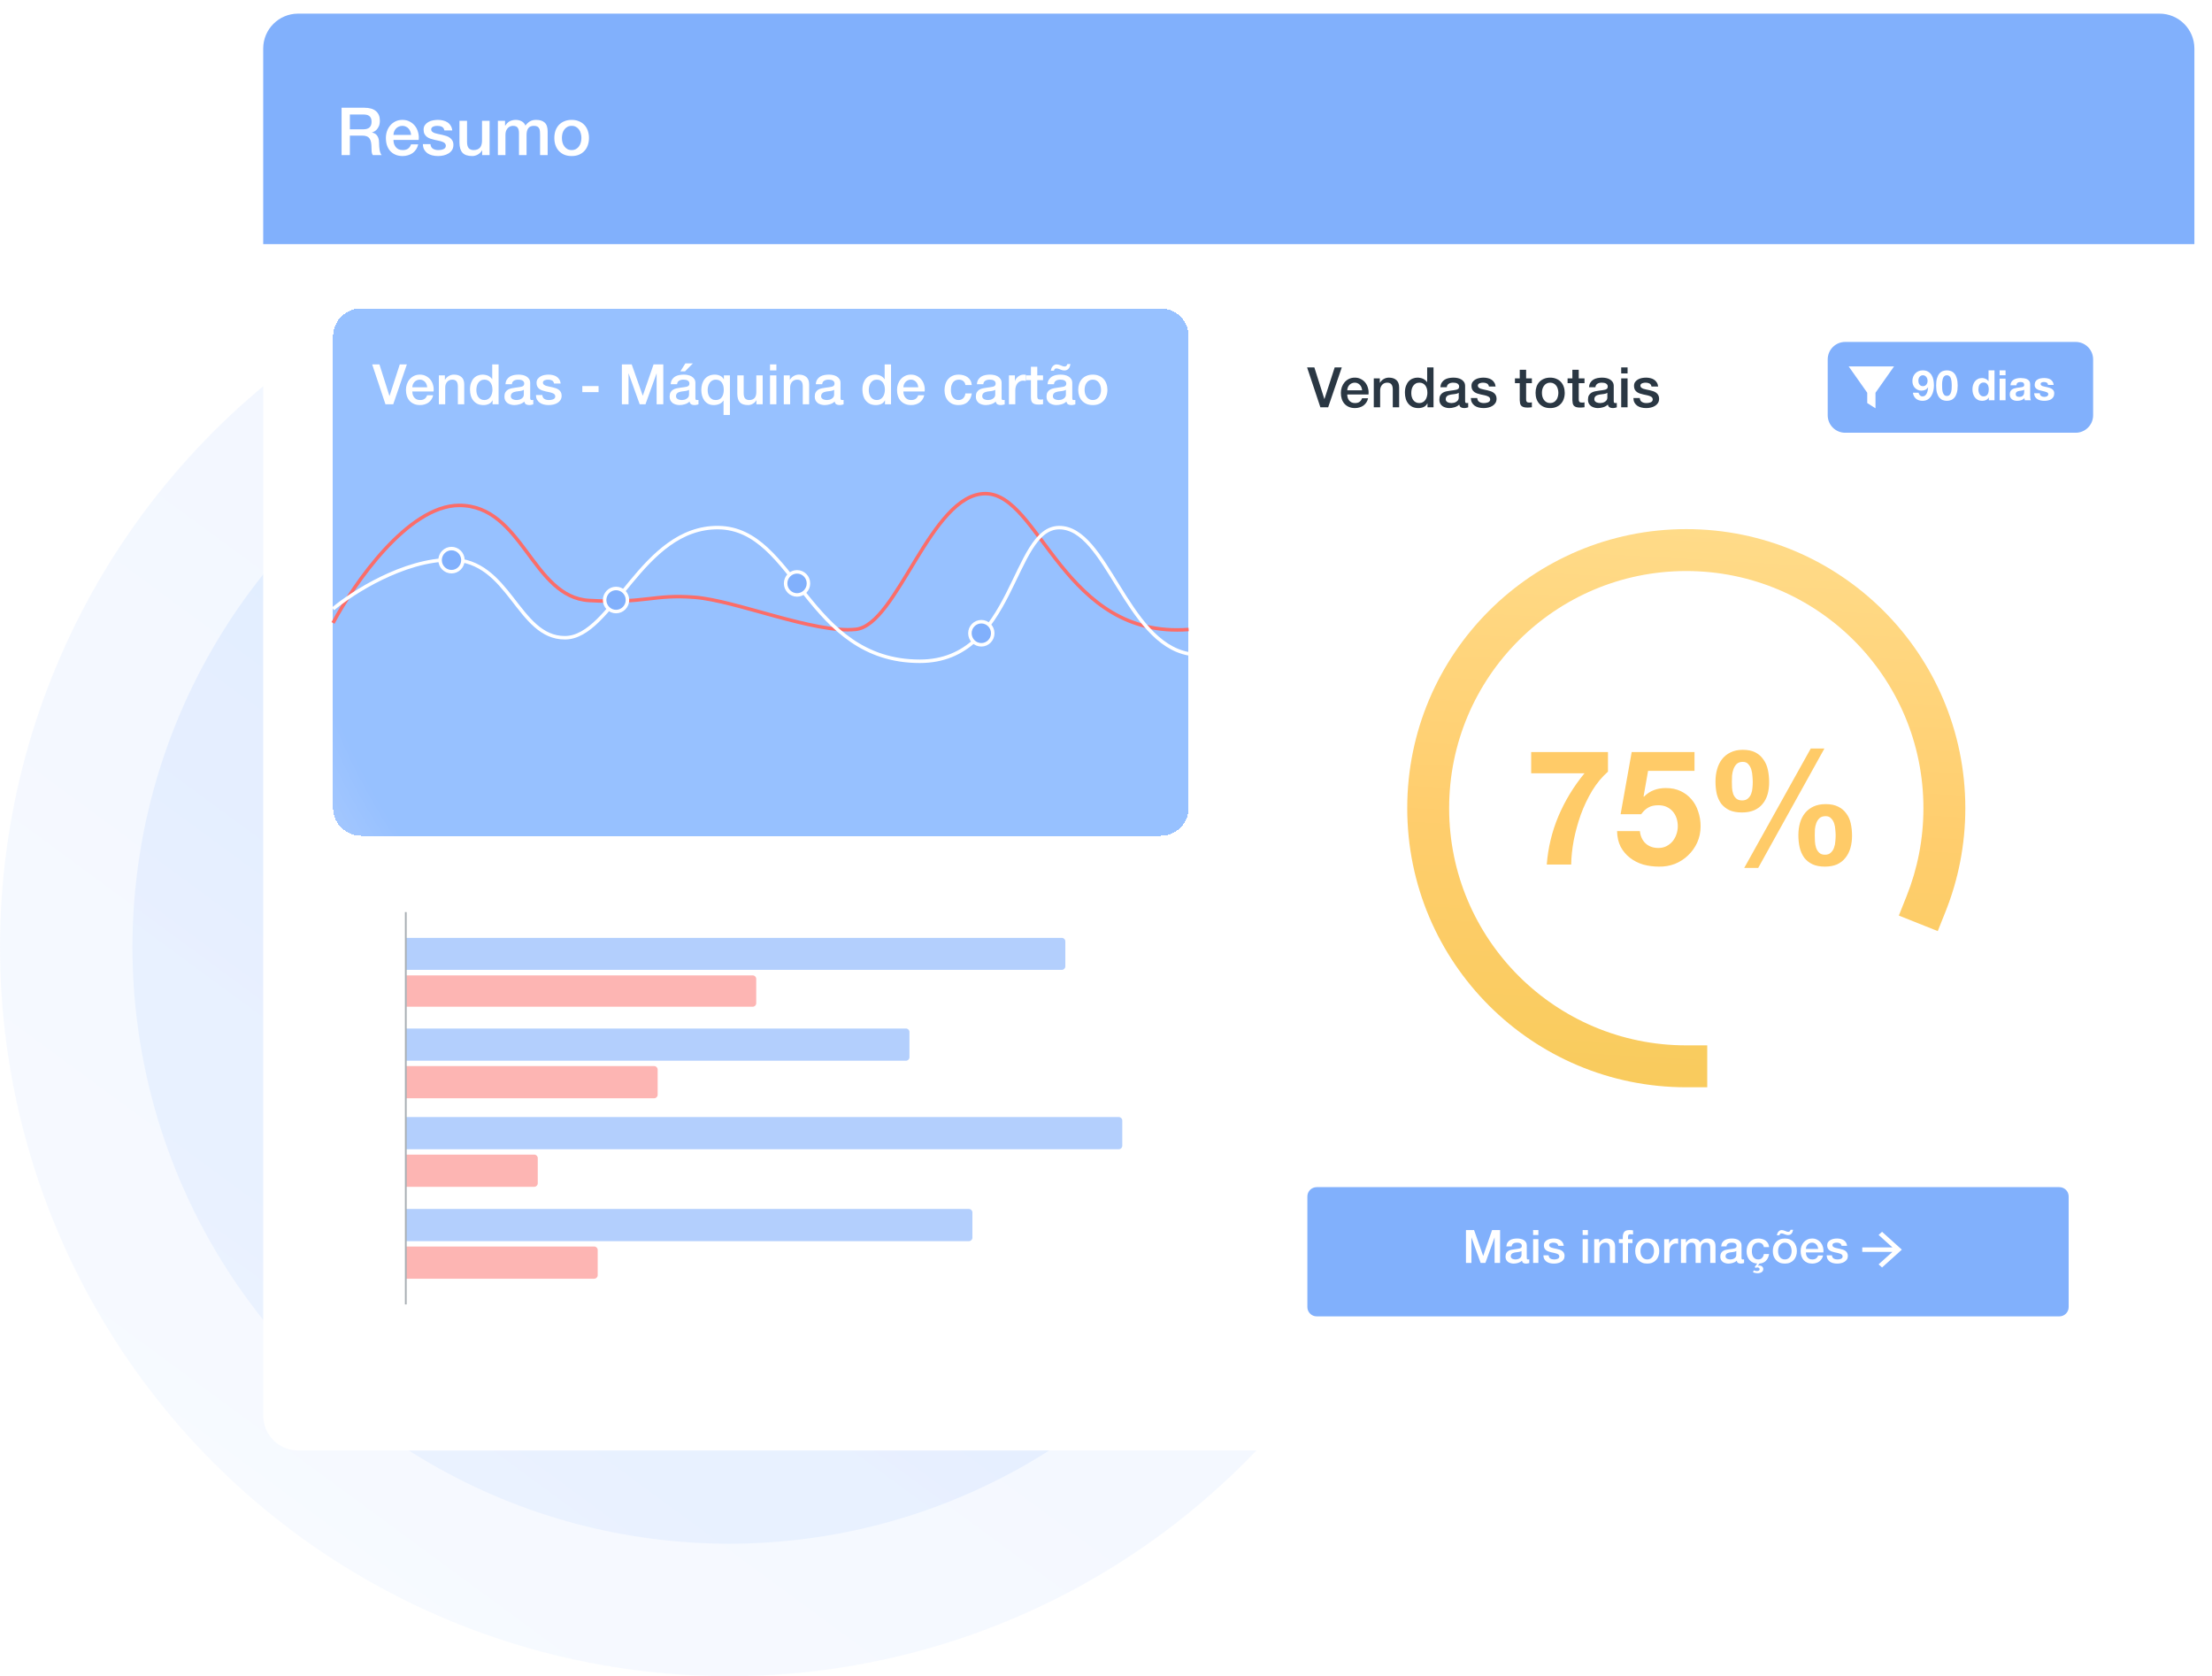 <?xml version="1.0" encoding="UTF-8"?> <svg xmlns="http://www.w3.org/2000/svg" width="487" height="369" viewBox="0 0 487 369" fill="none"><g opacity="0.4"><circle opacity="0.4" cx="160.5" cy="208.5" r="131.333" fill="url(#paint0_linear_6_3466)"></circle></g><g opacity="0.25"><circle opacity="0.4" cx="160.5" cy="208.5" r="160.5" fill="url(#paint1_linear_6_3466)"></circle></g><g filter="url(#filter0_d_6_3466)"><path d="M57.947 10.689C57.947 6.442 61.389 3 65.635 3H475.436C479.682 3 483.124 6.442 483.124 10.689V311.311C483.124 315.558 479.682 319 475.436 319H65.635C61.389 319 57.947 315.558 57.947 311.311V10.689Z" fill="white"></path></g><path d="M57.947 10.689C57.947 6.442 61.389 3 65.635 3H475.436C479.682 3 483.124 6.442 483.124 10.689V53.745H57.947V10.689Z" fill="#81B0FC"></path><path d="M75.203 23.716H80.184C81.333 23.716 82.195 23.964 82.77 24.461C83.344 24.957 83.632 25.649 83.632 26.535C83.632 27.032 83.559 27.446 83.413 27.777C83.266 28.098 83.096 28.361 82.901 28.566C82.707 28.761 82.512 28.902 82.317 28.989C82.132 29.077 81.996 29.135 81.908 29.165V29.194C82.064 29.213 82.229 29.262 82.405 29.34C82.59 29.418 82.76 29.544 82.916 29.72C83.072 29.885 83.198 30.104 83.296 30.377C83.403 30.65 83.456 30.991 83.456 31.4C83.456 32.013 83.5 32.573 83.588 33.08C83.685 33.576 83.831 33.932 84.026 34.146H82.069C81.932 33.922 81.85 33.674 81.82 33.401C81.801 33.128 81.791 32.865 81.791 32.612C81.791 32.135 81.762 31.726 81.703 31.385C81.645 31.035 81.538 30.747 81.382 30.523C81.226 30.29 81.012 30.119 80.739 30.012C80.476 29.905 80.135 29.851 79.717 29.851H77.029V34.146H75.203V23.716ZM77.029 28.463H80.023C80.608 28.463 81.051 28.327 81.353 28.054C81.655 27.772 81.806 27.353 81.806 26.798C81.806 26.467 81.757 26.199 81.66 25.995C81.562 25.78 81.426 25.615 81.251 25.498C81.085 25.381 80.89 25.303 80.666 25.264C80.452 25.225 80.228 25.206 79.994 25.206H77.029V28.463ZM90.511 29.705C90.491 29.442 90.433 29.189 90.335 28.945C90.248 28.702 90.121 28.493 89.956 28.317C89.8 28.132 89.605 27.986 89.371 27.879C89.147 27.762 88.894 27.704 88.612 27.704C88.32 27.704 88.052 27.757 87.808 27.864C87.575 27.962 87.37 28.103 87.195 28.288C87.029 28.463 86.893 28.673 86.786 28.916C86.688 29.16 86.635 29.423 86.625 29.705H90.511ZM86.625 30.801C86.625 31.093 86.664 31.375 86.742 31.648C86.829 31.921 86.956 32.159 87.122 32.364C87.287 32.568 87.497 32.734 87.75 32.861C88.003 32.977 88.305 33.036 88.656 33.036C89.142 33.036 89.532 32.934 89.824 32.729C90.126 32.515 90.35 32.198 90.496 31.779H92.074C91.986 32.188 91.835 32.554 91.621 32.875C91.407 33.197 91.149 33.469 90.847 33.693C90.545 33.907 90.204 34.068 89.824 34.175C89.454 34.292 89.064 34.351 88.656 34.351C88.061 34.351 87.535 34.253 87.078 34.058C86.62 33.864 86.231 33.591 85.909 33.24C85.597 32.89 85.359 32.471 85.193 31.984C85.037 31.497 84.96 30.962 84.96 30.377C84.96 29.841 85.042 29.335 85.208 28.858C85.383 28.371 85.627 27.947 85.938 27.587C86.26 27.217 86.644 26.925 87.092 26.71C87.54 26.496 88.047 26.389 88.612 26.389C89.206 26.389 89.737 26.516 90.204 26.769C90.681 27.012 91.076 27.339 91.387 27.748C91.699 28.157 91.923 28.629 92.059 29.165C92.205 29.691 92.244 30.236 92.176 30.801H86.625ZM94.769 31.721C94.817 32.208 95.002 32.549 95.324 32.744C95.645 32.938 96.03 33.036 96.478 33.036C96.633 33.036 96.809 33.026 97.004 33.007C97.208 32.977 97.398 32.929 97.573 32.861C97.749 32.792 97.89 32.695 97.997 32.568C98.114 32.432 98.167 32.257 98.158 32.042C98.148 31.828 98.07 31.653 97.924 31.517C97.778 31.38 97.588 31.273 97.354 31.195C97.13 31.108 96.872 31.035 96.58 30.976C96.288 30.918 95.991 30.854 95.689 30.786C95.377 30.718 95.075 30.635 94.783 30.538C94.501 30.44 94.243 30.309 94.009 30.143C93.785 29.978 93.605 29.768 93.468 29.515C93.332 29.252 93.264 28.931 93.264 28.551C93.264 28.142 93.361 27.801 93.556 27.529C93.76 27.246 94.014 27.022 94.316 26.857C94.627 26.681 94.968 26.559 95.338 26.491C95.718 26.423 96.078 26.389 96.419 26.389C96.809 26.389 97.179 26.433 97.529 26.52C97.89 26.599 98.211 26.73 98.494 26.915C98.786 27.1 99.024 27.343 99.209 27.645C99.404 27.938 99.526 28.293 99.575 28.712H97.836C97.758 28.312 97.573 28.045 97.281 27.908C96.999 27.772 96.672 27.704 96.302 27.704C96.186 27.704 96.044 27.713 95.879 27.733C95.723 27.753 95.572 27.791 95.426 27.85C95.29 27.899 95.173 27.977 95.075 28.084C94.978 28.181 94.929 28.312 94.929 28.478C94.929 28.683 94.997 28.848 95.134 28.975C95.28 29.101 95.465 29.209 95.689 29.296C95.922 29.374 96.186 29.442 96.478 29.501C96.77 29.559 97.072 29.622 97.383 29.691C97.685 29.759 97.982 29.841 98.275 29.939C98.567 30.036 98.825 30.168 99.049 30.333C99.282 30.499 99.468 30.708 99.604 30.962C99.75 31.215 99.823 31.526 99.823 31.896C99.823 32.344 99.721 32.724 99.516 33.036C99.312 33.347 99.044 33.601 98.713 33.795C98.391 33.99 98.031 34.131 97.632 34.219C97.232 34.307 96.838 34.351 96.448 34.351C95.971 34.351 95.528 34.297 95.119 34.19C94.72 34.083 94.369 33.922 94.067 33.708C93.775 33.484 93.541 33.211 93.366 32.89C93.201 32.559 93.113 32.169 93.103 31.721H94.769ZM107.79 34.146H106.153V33.094H106.124C105.92 33.474 105.613 33.781 105.204 34.015C104.805 34.239 104.396 34.351 103.977 34.351C102.983 34.351 102.263 34.107 101.815 33.62C101.377 33.123 101.157 32.379 101.157 31.385V26.594H102.823V31.224C102.823 31.887 102.949 32.354 103.203 32.627C103.456 32.9 103.811 33.036 104.269 33.036C104.62 33.036 104.912 32.982 105.145 32.875C105.379 32.768 105.569 32.627 105.715 32.452C105.861 32.267 105.964 32.047 106.022 31.794C106.09 31.541 106.124 31.268 106.124 30.976V26.594H107.79V34.146ZM109.616 26.594H111.194V27.645H111.237C111.364 27.46 111.5 27.29 111.646 27.134C111.792 26.978 111.953 26.847 112.128 26.74C112.314 26.633 112.523 26.55 112.757 26.491C112.99 26.423 113.258 26.389 113.56 26.389C114.018 26.389 114.441 26.491 114.831 26.696C115.23 26.9 115.513 27.217 115.678 27.645C115.961 27.256 116.287 26.949 116.657 26.725C117.027 26.501 117.49 26.389 118.045 26.389C118.843 26.389 119.462 26.584 119.9 26.973C120.348 27.363 120.572 28.015 120.572 28.931V34.146H118.907V29.734C118.907 29.433 118.897 29.16 118.877 28.916C118.858 28.663 118.8 28.449 118.702 28.273C118.615 28.088 118.478 27.947 118.293 27.85C118.108 27.753 117.855 27.704 117.534 27.704C116.969 27.704 116.56 27.879 116.306 28.23C116.053 28.58 115.927 29.077 115.927 29.72V34.146H114.261V29.296C114.261 28.77 114.164 28.376 113.969 28.113C113.784 27.84 113.438 27.704 112.932 27.704C112.718 27.704 112.508 27.748 112.304 27.835C112.109 27.923 111.934 28.049 111.778 28.215C111.632 28.381 111.51 28.585 111.413 28.829C111.325 29.072 111.281 29.35 111.281 29.661V34.146H109.616V26.594ZM125.859 34.351C125.255 34.351 124.715 34.253 124.237 34.058C123.77 33.854 123.371 33.576 123.04 33.226C122.718 32.875 122.47 32.456 122.295 31.969C122.129 31.483 122.046 30.947 122.046 30.363C122.046 29.788 122.129 29.257 122.295 28.77C122.47 28.283 122.718 27.864 123.04 27.514C123.371 27.163 123.77 26.891 124.237 26.696C124.715 26.491 125.255 26.389 125.859 26.389C126.463 26.389 126.998 26.491 127.466 26.696C127.943 26.891 128.342 27.163 128.664 27.514C128.995 27.864 129.243 28.283 129.409 28.77C129.584 29.257 129.672 29.788 129.672 30.363C129.672 30.947 129.584 31.483 129.409 31.969C129.243 32.456 128.995 32.875 128.664 33.226C128.342 33.576 127.943 33.854 127.466 34.058C126.998 34.253 126.463 34.351 125.859 34.351ZM125.859 33.036C126.229 33.036 126.55 32.958 126.823 32.802C127.096 32.646 127.32 32.442 127.495 32.188C127.67 31.935 127.797 31.653 127.875 31.341C127.963 31.02 128.006 30.694 128.006 30.363C128.006 30.041 127.963 29.72 127.875 29.398C127.797 29.077 127.67 28.795 127.495 28.551C127.32 28.298 127.096 28.093 126.823 27.938C126.55 27.782 126.229 27.704 125.859 27.704C125.489 27.704 125.168 27.782 124.895 27.938C124.622 28.093 124.398 28.298 124.223 28.551C124.048 28.795 123.916 29.077 123.828 29.398C123.751 29.72 123.712 30.041 123.712 30.363C123.712 30.694 123.751 31.02 123.828 31.341C123.916 31.653 124.048 31.935 124.223 32.188C124.398 32.442 124.622 32.646 124.895 32.802C125.168 32.958 125.489 33.036 125.859 33.036Z" fill="white"></path><g filter="url(#filter1_d_6_3466)"><path d="M73.324 73.735C73.324 70.338 76.078 67.584 79.475 67.584H255.543C258.94 67.584 261.694 70.338 261.694 73.735V296.703C261.694 300.1 258.94 302.854 255.543 302.854H79.475C76.078 302.854 73.324 300.1 73.324 296.703V73.735Z" fill="white"></path></g><path d="M165.721 214.718C166.146 214.718 166.49 215.062 166.49 215.487L166.49 220.853C166.49 221.278 166.146 221.622 165.721 221.622L89.453 221.622L89.453 214.718L165.721 214.718Z" fill="#FDB5B3"></path><path d="M233.776 206.461C234.201 206.461 234.545 206.805 234.545 207.23L234.545 212.732C234.545 213.157 234.201 213.501 233.776 213.501L89.305 213.501L89.305 206.461L233.776 206.461Z" fill="#B3CFFD"></path><path d="M144.022 234.685C144.447 234.685 144.791 235.029 144.791 235.454L144.791 241.002C144.791 241.427 144.447 241.771 144.022 241.771L89.354 241.771L89.354 234.685L144.022 234.685Z" fill="#FDB5B3"></path><path d="M199.459 226.417C199.884 226.417 200.228 226.761 200.228 227.186L200.228 232.735C200.228 233.16 199.884 233.504 199.459 233.504L89.355 233.504L89.355 226.417L199.459 226.417Z" fill="#B3CFFD"></path><path d="M117.626 254.173C118.051 254.173 118.395 254.517 118.395 254.942L118.395 260.491C118.395 260.915 118.051 261.26 117.626 261.26L89.357 261.26L89.357 254.173L117.626 254.173Z" fill="#FDB5B3"></path><path d="M246.316 245.905C246.741 245.905 247.085 246.25 247.085 246.674L247.085 252.223C247.085 252.648 246.741 252.992 246.316 252.992L89.355 252.992L89.355 245.905L246.316 245.905Z" fill="#B3CFFD"></path><path d="M130.824 274.406C131.249 274.406 131.593 274.751 131.593 275.175L131.593 280.724C131.593 281.149 131.249 281.493 130.824 281.493L89.356 281.493L89.356 274.406L130.824 274.406Z" fill="#FDB5B3"></path><path d="M213.319 266.139C213.744 266.139 214.088 266.483 214.088 266.907L214.088 272.456C214.088 272.881 213.744 273.225 213.319 273.225L89.356 273.225L89.356 266.139L213.319 266.139Z" fill="#B3CFFD"></path><path d="M89.341 200.786L89.341 287.153" stroke="#A8AEB3" stroke-width="0.384"></path><g filter="url(#filter2_d_6_3466)"><path d="M274.764 73.735C274.764 70.338 277.518 67.584 280.915 67.584H461.596C464.993 67.584 467.747 70.338 467.747 73.735V296.703C467.747 300.1 464.993 302.854 461.596 302.854H280.915C277.518 302.854 274.764 300.1 274.764 296.703V73.735Z" fill="white"></path></g><path d="M402.394 79.117C402.394 76.994 404.115 75.272 406.239 75.272H456.983C459.106 75.272 460.827 76.994 460.827 79.117V91.418C460.827 93.542 459.106 95.263 456.983 95.263H406.239C404.115 95.263 402.394 93.542 402.394 91.418V79.117Z" fill="#81B0FC"></path><g filter="url(#filter3_d_6_3466)"><path d="M73.324 73.735C73.324 70.338 76.078 67.584 79.475 67.584H255.543C258.94 67.584 261.694 70.338 261.694 73.735V177.53C261.694 180.927 258.94 183.681 255.543 183.681H79.475C76.078 183.681 73.324 180.927 73.324 177.53V73.735Z" fill="url(#paint2_radial_6_3466)" fill-opacity="0.55" shape-rendering="crispEdges"></path></g><path d="M81.939 80.217H83.538L85.74 87.167H85.764L88.016 80.217H89.578L86.576 89H84.866L81.939 80.217ZM94.052 85.26C94.036 85.039 93.987 84.826 93.904 84.621C93.831 84.416 93.724 84.239 93.585 84.092C93.454 83.936 93.289 83.813 93.093 83.723C92.904 83.624 92.691 83.575 92.453 83.575C92.207 83.575 91.981 83.62 91.776 83.71C91.579 83.792 91.407 83.911 91.26 84.067C91.12 84.215 91.005 84.391 90.915 84.596C90.833 84.801 90.788 85.022 90.78 85.26H94.052ZM90.78 86.183C90.78 86.429 90.813 86.667 90.878 86.896C90.952 87.126 91.059 87.327 91.198 87.499C91.338 87.671 91.514 87.811 91.727 87.918C91.94 88.016 92.195 88.065 92.49 88.065C92.9 88.065 93.228 87.979 93.474 87.807C93.728 87.626 93.917 87.36 94.04 87.007H95.368C95.295 87.352 95.168 87.659 94.987 87.93C94.807 88.2 94.589 88.43 94.335 88.619C94.081 88.799 93.794 88.934 93.474 89.025C93.162 89.123 92.834 89.172 92.49 89.172C91.99 89.172 91.547 89.09 91.161 88.926C90.776 88.762 90.448 88.532 90.177 88.237C89.915 87.942 89.714 87.589 89.574 87.179C89.443 86.769 89.377 86.318 89.377 85.826C89.377 85.375 89.447 84.949 89.587 84.547C89.734 84.137 89.939 83.78 90.202 83.477C90.472 83.165 90.796 82.919 91.174 82.738C91.551 82.558 91.977 82.468 92.453 82.468C92.953 82.468 93.4 82.574 93.794 82.788C94.196 82.993 94.528 83.267 94.79 83.612C95.053 83.956 95.241 84.354 95.356 84.805C95.479 85.248 95.512 85.707 95.454 86.183H90.78ZM96.62 82.64H97.948V83.575L97.973 83.6C98.186 83.247 98.465 82.972 98.81 82.775C99.154 82.57 99.535 82.468 99.954 82.468C100.651 82.468 101.2 82.648 101.602 83.009C102.004 83.37 102.205 83.911 102.205 84.633V89H100.803V85.002C100.786 84.502 100.68 84.141 100.483 83.919C100.286 83.69 99.978 83.575 99.56 83.575C99.322 83.575 99.109 83.62 98.92 83.71C98.732 83.792 98.572 83.911 98.441 84.067C98.309 84.215 98.207 84.391 98.133 84.596C98.059 84.801 98.022 85.018 98.022 85.248V89H96.62V82.64ZM109.774 89H108.445V88.139H108.421C108.232 88.508 107.957 88.775 107.597 88.939C107.236 89.094 106.854 89.172 106.453 89.172C105.952 89.172 105.514 89.086 105.136 88.914C104.767 88.734 104.46 88.492 104.214 88.188C103.968 87.885 103.783 87.528 103.66 87.118C103.537 86.7 103.476 86.253 103.476 85.777C103.476 85.203 103.553 84.707 103.709 84.288C103.865 83.87 104.07 83.526 104.324 83.255C104.587 82.984 104.882 82.788 105.21 82.665C105.546 82.533 105.887 82.468 106.231 82.468C106.428 82.468 106.629 82.488 106.834 82.529C107.039 82.562 107.236 82.62 107.424 82.701C107.613 82.784 107.785 82.89 107.941 83.021C108.105 83.144 108.24 83.292 108.347 83.464H108.372V80.217H109.774V89ZM104.878 85.888C104.878 86.158 104.911 86.425 104.976 86.687C105.05 86.95 105.157 87.183 105.296 87.388C105.444 87.594 105.628 87.757 105.85 87.88C106.071 88.004 106.334 88.065 106.637 88.065C106.949 88.065 107.215 87.999 107.437 87.868C107.666 87.737 107.851 87.565 107.99 87.352C108.138 87.138 108.245 86.9 108.31 86.638C108.384 86.367 108.421 86.093 108.421 85.814C108.421 85.109 108.261 84.559 107.941 84.165C107.629 83.772 107.203 83.575 106.662 83.575C106.334 83.575 106.055 83.645 105.825 83.784C105.604 83.915 105.419 84.092 105.272 84.313C105.132 84.526 105.03 84.772 104.964 85.051C104.907 85.322 104.878 85.601 104.878 85.888ZM116.729 87.585C116.729 87.757 116.75 87.88 116.791 87.954C116.84 88.028 116.93 88.065 117.062 88.065C117.103 88.065 117.152 88.065 117.209 88.065C117.267 88.065 117.332 88.057 117.406 88.04V89.012C117.357 89.029 117.291 89.045 117.209 89.061C117.135 89.086 117.057 89.107 116.975 89.123C116.893 89.139 116.811 89.152 116.729 89.16C116.647 89.168 116.578 89.172 116.52 89.172C116.233 89.172 115.995 89.115 115.807 89C115.618 88.885 115.495 88.684 115.438 88.397C115.159 88.668 114.814 88.865 114.404 88.988C114.003 89.111 113.613 89.172 113.236 89.172C112.949 89.172 112.674 89.131 112.412 89.049C112.149 88.975 111.915 88.865 111.71 88.717C111.514 88.561 111.354 88.368 111.231 88.139C111.116 87.901 111.058 87.626 111.058 87.315C111.058 86.921 111.128 86.601 111.267 86.355C111.415 86.109 111.604 85.916 111.833 85.777C112.071 85.638 112.334 85.539 112.621 85.482C112.916 85.416 113.211 85.367 113.506 85.334C113.761 85.285 114.003 85.252 114.232 85.236C114.462 85.211 114.663 85.174 114.835 85.125C115.015 85.076 115.155 85.002 115.253 84.903C115.36 84.797 115.413 84.641 115.413 84.436C115.413 84.256 115.368 84.108 115.278 83.993C115.196 83.878 115.089 83.792 114.958 83.735C114.835 83.669 114.696 83.628 114.54 83.612C114.384 83.587 114.236 83.575 114.097 83.575C113.703 83.575 113.379 83.657 113.125 83.821C112.871 83.985 112.727 84.239 112.694 84.584H111.292C111.317 84.174 111.415 83.833 111.587 83.563C111.76 83.292 111.977 83.075 112.239 82.911C112.51 82.747 112.813 82.632 113.15 82.566C113.486 82.501 113.83 82.468 114.183 82.468C114.495 82.468 114.802 82.501 115.106 82.566C115.409 82.632 115.68 82.738 115.918 82.886C116.164 83.034 116.36 83.226 116.508 83.464C116.656 83.694 116.729 83.977 116.729 84.313V87.585ZM115.327 85.814C115.114 85.953 114.851 86.039 114.54 86.072C114.228 86.097 113.916 86.138 113.605 86.195C113.457 86.22 113.314 86.257 113.174 86.306C113.035 86.347 112.912 86.408 112.805 86.49C112.699 86.564 112.612 86.667 112.547 86.798C112.489 86.921 112.461 87.073 112.461 87.253C112.461 87.409 112.506 87.54 112.596 87.647C112.686 87.753 112.793 87.84 112.916 87.905C113.047 87.963 113.187 88.004 113.334 88.028C113.49 88.053 113.629 88.065 113.752 88.065C113.908 88.065 114.076 88.045 114.257 88.004C114.437 87.963 114.605 87.893 114.761 87.794C114.925 87.696 115.061 87.573 115.167 87.425C115.274 87.27 115.327 87.081 115.327 86.859V85.814ZM119.396 86.958C119.437 87.368 119.592 87.655 119.863 87.819C120.134 87.983 120.458 88.065 120.835 88.065C120.966 88.065 121.114 88.057 121.278 88.04C121.45 88.016 121.61 87.975 121.758 87.918C121.905 87.86 122.024 87.778 122.114 87.671C122.213 87.557 122.258 87.409 122.25 87.229C122.241 87.048 122.176 86.9 122.053 86.786C121.93 86.671 121.77 86.581 121.573 86.515C121.384 86.441 121.167 86.38 120.921 86.331C120.675 86.281 120.425 86.228 120.171 86.171C119.908 86.113 119.654 86.043 119.408 85.962C119.17 85.879 118.953 85.769 118.756 85.629C118.567 85.49 118.416 85.314 118.301 85.1C118.186 84.879 118.129 84.608 118.129 84.288C118.129 83.944 118.211 83.657 118.375 83.427C118.547 83.189 118.76 83.001 119.014 82.862C119.277 82.714 119.564 82.611 119.875 82.554C120.195 82.496 120.499 82.468 120.786 82.468C121.114 82.468 121.425 82.505 121.721 82.579C122.024 82.644 122.295 82.755 122.533 82.911C122.779 83.067 122.98 83.272 123.135 83.526C123.299 83.772 123.402 84.071 123.443 84.424H121.979C121.913 84.088 121.758 83.862 121.512 83.747C121.274 83.632 120.999 83.575 120.687 83.575C120.589 83.575 120.47 83.583 120.331 83.6C120.199 83.616 120.072 83.649 119.949 83.698C119.834 83.739 119.736 83.805 119.654 83.895C119.572 83.977 119.531 84.088 119.531 84.227C119.531 84.399 119.588 84.539 119.703 84.645C119.826 84.752 119.982 84.842 120.171 84.916C120.367 84.981 120.589 85.039 120.835 85.088C121.081 85.137 121.335 85.191 121.598 85.248C121.852 85.305 122.102 85.375 122.348 85.457C122.594 85.539 122.811 85.65 123 85.789C123.197 85.929 123.353 86.105 123.468 86.318C123.591 86.531 123.652 86.794 123.652 87.106C123.652 87.483 123.566 87.803 123.394 88.065C123.221 88.328 122.996 88.541 122.717 88.705C122.446 88.869 122.143 88.988 121.807 89.061C121.471 89.135 121.138 89.172 120.81 89.172C120.408 89.172 120.035 89.127 119.691 89.037C119.355 88.947 119.059 88.811 118.805 88.631C118.559 88.442 118.362 88.213 118.215 87.942C118.075 87.663 118.001 87.335 117.993 86.958H119.396ZM128.204 84.99H131.784V86.318H128.204V84.99ZM136.915 80.217H139.08L141.504 87.093H141.528L143.89 80.217H146.031V89H144.567V82.222H144.542L142.107 89H140.839L138.404 82.222H138.379V89H136.915V80.217ZM153.101 87.585C153.101 87.757 153.122 87.88 153.163 87.954C153.212 88.028 153.302 88.065 153.433 88.065C153.474 88.065 153.523 88.065 153.581 88.065C153.638 88.065 153.704 88.057 153.778 88.04V89.012C153.728 89.029 153.663 89.045 153.581 89.061C153.507 89.086 153.429 89.107 153.347 89.123C153.265 89.139 153.183 89.152 153.101 89.16C153.019 89.168 152.949 89.172 152.892 89.172C152.605 89.172 152.367 89.115 152.178 89C151.99 88.885 151.867 88.684 151.809 88.397C151.531 88.668 151.186 88.865 150.776 88.988C150.374 89.111 149.985 89.172 149.607 89.172C149.32 89.172 149.046 89.131 148.783 89.049C148.521 88.975 148.287 88.865 148.082 88.717C147.885 88.561 147.725 88.368 147.602 88.139C147.487 87.901 147.43 87.626 147.43 87.315C147.43 86.921 147.5 86.601 147.639 86.355C147.787 86.109 147.975 85.916 148.205 85.777C148.443 85.638 148.705 85.539 148.992 85.482C149.288 85.416 149.583 85.367 149.878 85.334C150.132 85.285 150.374 85.252 150.604 85.236C150.833 85.211 151.034 85.174 151.207 85.125C151.387 85.076 151.526 85.002 151.625 84.903C151.731 84.797 151.785 84.641 151.785 84.436C151.785 84.256 151.74 84.108 151.649 83.993C151.567 83.878 151.461 83.792 151.33 83.735C151.207 83.669 151.067 83.628 150.911 83.612C150.756 83.587 150.608 83.575 150.469 83.575C150.075 83.575 149.751 83.657 149.497 83.821C149.242 83.985 149.099 84.239 149.066 84.584H147.664C147.688 84.174 147.787 83.833 147.959 83.563C148.131 83.292 148.349 83.075 148.611 82.911C148.882 82.747 149.185 82.632 149.521 82.566C149.858 82.501 150.202 82.468 150.555 82.468C150.866 82.468 151.174 82.501 151.477 82.566C151.781 82.632 152.051 82.738 152.289 82.886C152.535 83.034 152.732 83.226 152.88 83.464C153.027 83.694 153.101 83.977 153.101 84.313V87.585ZM151.699 85.814C151.485 85.953 151.223 86.039 150.911 86.072C150.6 86.097 150.288 86.138 149.976 86.195C149.829 86.22 149.685 86.257 149.546 86.306C149.406 86.347 149.283 86.408 149.177 86.49C149.07 86.564 148.984 86.667 148.919 86.798C148.861 86.921 148.832 87.073 148.832 87.253C148.832 87.409 148.878 87.54 148.968 87.647C149.058 87.753 149.165 87.84 149.288 87.905C149.419 87.963 149.558 88.004 149.706 88.028C149.862 88.053 150.001 88.065 150.124 88.065C150.28 88.065 150.448 88.045 150.628 88.004C150.809 87.963 150.977 87.893 151.133 87.794C151.297 87.696 151.432 87.573 151.539 87.425C151.645 87.27 151.699 87.081 151.699 86.859V85.814ZM150.899 79.995H152.56L150.813 81.754H149.792L150.899 79.995ZM160.7 91.35H159.298V88.176H159.273C159.158 88.348 159.023 88.5 158.867 88.631C158.712 88.754 158.539 88.856 158.351 88.939C158.162 89.02 157.965 89.078 157.76 89.111C157.555 89.152 157.35 89.172 157.145 89.172C156.678 89.172 156.272 89.082 155.927 88.902C155.583 88.713 155.296 88.467 155.066 88.163C154.845 87.852 154.677 87.495 154.562 87.093C154.455 86.691 154.402 86.277 154.402 85.851C154.402 85.383 154.463 84.945 154.586 84.534C154.709 84.124 154.894 83.768 155.14 83.464C155.386 83.153 155.694 82.911 156.063 82.738C156.44 82.558 156.879 82.468 157.379 82.468C157.789 82.468 158.17 82.55 158.523 82.714C158.876 82.87 159.15 83.132 159.347 83.501H159.372V82.64H160.7V91.35ZM155.804 85.826C155.804 86.105 155.833 86.38 155.89 86.65C155.956 86.913 156.058 87.151 156.198 87.364C156.345 87.569 156.53 87.737 156.751 87.868C156.973 87.999 157.244 88.065 157.563 88.065C158.17 88.065 158.617 87.86 158.904 87.45C159.199 87.032 159.347 86.49 159.347 85.826C159.347 85.129 159.195 84.58 158.892 84.178C158.597 83.776 158.154 83.575 157.563 83.575C157.276 83.575 157.022 83.641 156.801 83.772C156.579 83.895 156.395 84.063 156.247 84.276C156.099 84.481 155.989 84.719 155.915 84.99C155.841 85.26 155.804 85.539 155.804 85.826ZM167.914 89H166.536V88.114H166.512C166.339 88.434 166.081 88.692 165.737 88.889C165.4 89.078 165.056 89.172 164.703 89.172C163.867 89.172 163.26 88.967 162.883 88.557C162.514 88.139 162.329 87.511 162.329 86.675V82.64H163.731V86.54C163.731 87.097 163.838 87.491 164.051 87.721C164.265 87.95 164.564 88.065 164.949 88.065C165.245 88.065 165.491 88.02 165.687 87.93C165.884 87.84 166.044 87.721 166.167 87.573C166.29 87.417 166.376 87.233 166.426 87.019C166.483 86.806 166.512 86.577 166.512 86.331V82.64H167.914V89ZM169.529 80.217H170.932V81.545H169.529V80.217ZM169.529 82.64H170.932V89H169.529V82.64ZM172.559 82.64H173.887V83.575L173.912 83.6C174.125 83.247 174.404 82.972 174.749 82.775C175.093 82.57 175.474 82.468 175.893 82.468C176.59 82.468 177.139 82.648 177.541 83.009C177.943 83.37 178.144 83.911 178.144 84.633V89H176.741V85.002C176.725 84.502 176.618 84.141 176.422 83.919C176.225 83.69 175.917 83.575 175.499 83.575C175.261 83.575 175.048 83.62 174.859 83.71C174.671 83.792 174.511 83.911 174.379 84.067C174.248 84.215 174.146 84.391 174.072 84.596C173.998 84.801 173.961 85.018 173.961 85.248V89H172.559V82.64ZM185.049 87.585C185.049 87.757 185.069 87.88 185.11 87.954C185.159 88.028 185.25 88.065 185.381 88.065C185.422 88.065 185.471 88.065 185.528 88.065C185.586 88.065 185.651 88.057 185.725 88.04V89.012C185.676 89.029 185.61 89.045 185.528 89.061C185.455 89.086 185.377 89.107 185.295 89.123C185.213 89.139 185.131 89.152 185.049 89.16C184.967 89.168 184.897 89.172 184.839 89.172C184.552 89.172 184.315 89.115 184.126 89C183.937 88.885 183.814 88.684 183.757 88.397C183.478 88.668 183.134 88.865 182.724 88.988C182.322 89.111 181.932 89.172 181.555 89.172C181.268 89.172 180.993 89.131 180.731 89.049C180.468 88.975 180.235 88.865 180.03 88.717C179.833 88.561 179.673 88.368 179.55 88.139C179.435 87.901 179.378 87.626 179.378 87.315C179.378 86.921 179.447 86.601 179.587 86.355C179.734 86.109 179.923 85.916 180.153 85.777C180.39 85.638 180.653 85.539 180.94 85.482C181.235 85.416 181.53 85.367 181.826 85.334C182.08 85.285 182.322 85.252 182.551 85.236C182.781 85.211 182.982 85.174 183.154 85.125C183.335 85.076 183.474 85.002 183.572 84.903C183.679 84.797 183.732 84.641 183.732 84.436C183.732 84.256 183.687 84.108 183.597 83.993C183.515 83.878 183.408 83.792 183.277 83.735C183.154 83.669 183.015 83.628 182.859 83.612C182.703 83.587 182.555 83.575 182.416 83.575C182.022 83.575 181.698 83.657 181.444 83.821C181.19 83.985 181.046 84.239 181.014 84.584H179.611C179.636 84.174 179.734 83.833 179.907 83.563C180.079 83.292 180.296 83.075 180.559 82.911C180.829 82.747 181.133 82.632 181.469 82.566C181.805 82.501 182.15 82.468 182.502 82.468C182.814 82.468 183.121 82.501 183.425 82.566C183.728 82.632 183.999 82.738 184.237 82.886C184.483 83.034 184.68 83.226 184.827 83.464C184.975 83.694 185.049 83.977 185.049 84.313V87.585ZM183.646 85.814C183.433 85.953 183.171 86.039 182.859 86.072C182.547 86.097 182.236 86.138 181.924 86.195C181.776 86.22 181.633 86.257 181.493 86.306C181.354 86.347 181.231 86.408 181.124 86.49C181.018 86.564 180.932 86.667 180.866 86.798C180.809 86.921 180.78 87.073 180.78 87.253C180.78 87.409 180.825 87.54 180.915 87.647C181.005 87.753 181.112 87.84 181.235 87.905C181.366 87.963 181.506 88.004 181.653 88.028C181.809 88.053 181.949 88.065 182.072 88.065C182.227 88.065 182.396 88.045 182.576 88.004C182.756 87.963 182.925 87.893 183.08 87.794C183.244 87.696 183.38 87.573 183.486 87.425C183.593 87.27 183.646 87.081 183.646 86.859V85.814ZM196.171 89H194.842V88.139H194.818C194.629 88.508 194.354 88.775 193.994 88.939C193.633 89.094 193.251 89.172 192.849 89.172C192.349 89.172 191.91 89.086 191.533 88.914C191.164 88.734 190.857 88.492 190.611 88.188C190.365 87.885 190.18 87.528 190.057 87.118C189.934 86.7 189.872 86.253 189.872 85.777C189.872 85.203 189.95 84.707 190.106 84.288C190.262 83.87 190.467 83.526 190.721 83.255C190.984 82.984 191.279 82.788 191.607 82.665C191.943 82.533 192.284 82.468 192.628 82.468C192.825 82.468 193.026 82.488 193.231 82.529C193.436 82.562 193.633 82.62 193.821 82.701C194.01 82.784 194.182 82.89 194.338 83.021C194.502 83.144 194.637 83.292 194.744 83.464H194.769V80.217H196.171V89ZM191.275 85.888C191.275 86.158 191.308 86.425 191.373 86.687C191.447 86.95 191.554 87.183 191.693 87.388C191.841 87.594 192.025 87.757 192.247 87.88C192.468 88.004 192.731 88.065 193.034 88.065C193.346 88.065 193.612 87.999 193.834 87.868C194.063 87.737 194.248 87.565 194.387 87.352C194.535 87.138 194.641 86.9 194.707 86.638C194.781 86.367 194.818 86.093 194.818 85.814C194.818 85.109 194.658 84.559 194.338 84.165C194.026 83.772 193.6 83.575 193.059 83.575C192.731 83.575 192.452 83.645 192.222 83.784C192.001 83.915 191.816 84.092 191.669 84.313C191.529 84.526 191.427 84.772 191.361 85.051C191.304 85.322 191.275 85.601 191.275 85.888ZM202.167 85.26C202.15 85.039 202.101 84.826 202.019 84.621C201.945 84.416 201.839 84.239 201.699 84.092C201.568 83.936 201.404 83.813 201.207 83.723C201.019 83.624 200.805 83.575 200.568 83.575C200.322 83.575 200.096 83.62 199.891 83.71C199.694 83.792 199.522 83.911 199.374 84.067C199.235 84.215 199.12 84.391 199.03 84.596C198.948 84.801 198.903 85.022 198.895 85.26H202.167ZM198.895 86.183C198.895 86.429 198.927 86.667 198.993 86.896C199.067 87.126 199.173 87.327 199.313 87.499C199.452 87.671 199.629 87.811 199.842 87.918C200.055 88.016 200.309 88.065 200.604 88.065C201.015 88.065 201.343 87.979 201.589 87.807C201.843 87.626 202.031 87.36 202.155 87.007H203.483C203.409 87.352 203.282 87.659 203.102 87.93C202.921 88.2 202.704 88.43 202.45 88.619C202.196 88.799 201.908 88.934 201.589 89.025C201.277 89.123 200.949 89.172 200.604 89.172C200.104 89.172 199.661 89.09 199.276 88.926C198.89 88.762 198.562 88.532 198.292 88.237C198.029 87.942 197.828 87.589 197.689 87.179C197.558 86.769 197.492 86.318 197.492 85.826C197.492 85.375 197.562 84.949 197.701 84.547C197.849 84.137 198.054 83.78 198.316 83.477C198.587 83.165 198.911 82.919 199.288 82.738C199.665 82.558 200.092 82.468 200.568 82.468C201.068 82.468 201.515 82.574 201.908 82.788C202.31 82.993 202.642 83.267 202.905 83.612C203.167 83.956 203.356 84.354 203.471 84.805C203.594 85.248 203.627 85.707 203.569 86.183H198.895ZM212.551 84.768C212.494 84.375 212.334 84.079 212.071 83.882C211.817 83.677 211.493 83.575 211.099 83.575C210.919 83.575 210.726 83.608 210.521 83.673C210.316 83.731 210.128 83.846 209.955 84.018C209.783 84.182 209.64 84.416 209.525 84.719C209.41 85.014 209.353 85.404 209.353 85.888C209.353 86.15 209.381 86.412 209.439 86.675C209.504 86.937 209.603 87.171 209.734 87.376C209.873 87.581 210.05 87.749 210.263 87.88C210.476 88.004 210.734 88.065 211.038 88.065C211.448 88.065 211.784 87.938 212.047 87.684C212.317 87.43 212.485 87.073 212.551 86.614H213.953C213.822 87.442 213.506 88.077 213.006 88.52C212.514 88.955 211.858 89.172 211.038 89.172C210.538 89.172 210.095 89.09 209.709 88.926C209.332 88.754 209.012 88.524 208.75 88.237C208.487 87.942 208.286 87.594 208.147 87.192C208.016 86.79 207.95 86.355 207.95 85.888C207.95 85.412 208.016 84.965 208.147 84.547C208.278 84.129 208.475 83.768 208.737 83.464C209 83.153 209.324 82.911 209.709 82.738C210.103 82.558 210.562 82.468 211.087 82.468C211.456 82.468 211.805 82.517 212.133 82.615C212.469 82.706 212.764 82.845 213.018 83.034C213.281 83.222 213.494 83.46 213.658 83.747C213.822 84.034 213.921 84.375 213.953 84.768H212.551ZM220.519 87.585C220.519 87.757 220.54 87.88 220.581 87.954C220.63 88.028 220.72 88.065 220.851 88.065C220.892 88.065 220.942 88.065 220.999 88.065C221.056 88.065 221.122 88.057 221.196 88.04V89.012C221.147 89.029 221.081 89.045 220.999 89.061C220.925 89.086 220.847 89.107 220.765 89.123C220.683 89.139 220.601 89.152 220.519 89.16C220.437 89.168 220.368 89.172 220.31 89.172C220.023 89.172 219.785 89.115 219.597 89C219.408 88.885 219.285 88.684 219.228 88.397C218.949 88.668 218.604 88.865 218.194 88.988C217.792 89.111 217.403 89.172 217.026 89.172C216.739 89.172 216.464 89.131 216.201 89.049C215.939 88.975 215.705 88.865 215.5 88.717C215.303 88.561 215.143 88.368 215.02 88.139C214.906 87.901 214.848 87.626 214.848 87.315C214.848 86.921 214.918 86.601 215.057 86.355C215.205 86.109 215.394 85.916 215.623 85.777C215.861 85.638 216.123 85.539 216.411 85.482C216.706 85.416 217.001 85.367 217.296 85.334C217.55 85.285 217.792 85.252 218.022 85.236C218.252 85.211 218.453 85.174 218.625 85.125C218.805 85.076 218.945 85.002 219.043 84.903C219.15 84.797 219.203 84.641 219.203 84.436C219.203 84.256 219.158 84.108 219.068 83.993C218.986 83.878 218.879 83.792 218.748 83.735C218.625 83.669 218.485 83.628 218.33 83.612C218.174 83.587 218.026 83.575 217.887 83.575C217.493 83.575 217.169 83.657 216.915 83.821C216.661 83.985 216.517 84.239 216.484 84.584H215.082C215.107 84.174 215.205 83.833 215.377 83.563C215.549 83.292 215.767 83.075 216.029 82.911C216.3 82.747 216.603 82.632 216.939 82.566C217.276 82.501 217.62 82.468 217.973 82.468C218.284 82.468 218.592 82.501 218.895 82.566C219.199 82.632 219.47 82.738 219.707 82.886C219.953 83.034 220.15 83.226 220.298 83.464C220.445 83.694 220.519 83.977 220.519 84.313V87.585ZM219.117 85.814C218.904 85.953 218.641 86.039 218.33 86.072C218.018 86.097 217.706 86.138 217.395 86.195C217.247 86.22 217.104 86.257 216.964 86.306C216.825 86.347 216.702 86.408 216.595 86.49C216.488 86.564 216.402 86.667 216.337 86.798C216.279 86.921 216.251 87.073 216.251 87.253C216.251 87.409 216.296 87.54 216.386 87.647C216.476 87.753 216.583 87.84 216.706 87.905C216.837 87.963 216.976 88.004 217.124 88.028C217.28 88.053 217.419 88.065 217.542 88.065C217.698 88.065 217.866 88.045 218.047 88.004C218.227 87.963 218.395 87.893 218.551 87.794C218.715 87.696 218.85 87.573 218.957 87.425C219.064 87.27 219.117 87.081 219.117 86.859V85.814ZM222.128 82.64H223.444V83.87H223.468C223.509 83.698 223.587 83.53 223.702 83.366C223.825 83.202 223.969 83.054 224.133 82.923C224.305 82.784 224.494 82.673 224.699 82.591C224.904 82.509 225.113 82.468 225.326 82.468C225.49 82.468 225.601 82.472 225.658 82.48C225.724 82.488 225.789 82.496 225.855 82.505V83.858C225.757 83.841 225.654 83.829 225.547 83.821C225.449 83.805 225.351 83.796 225.252 83.796C225.014 83.796 224.789 83.846 224.576 83.944C224.371 84.034 224.19 84.174 224.034 84.362C223.879 84.543 223.755 84.768 223.665 85.039C223.575 85.309 223.53 85.621 223.53 85.974V89H222.128V82.64ZM225.912 82.64H226.97V80.733H228.372V82.64H229.639V83.686H228.372V87.081C228.372 87.229 228.376 87.356 228.385 87.462C228.401 87.569 228.43 87.659 228.471 87.733C228.52 87.807 228.59 87.864 228.68 87.905C228.77 87.938 228.893 87.954 229.049 87.954C229.147 87.954 229.246 87.954 229.344 87.954C229.443 87.946 229.541 87.93 229.639 87.905V88.988C229.484 89.004 229.332 89.02 229.184 89.037C229.037 89.053 228.885 89.061 228.729 89.061C228.36 89.061 228.061 89.029 227.831 88.963C227.61 88.889 227.433 88.787 227.302 88.656C227.179 88.516 227.093 88.344 227.044 88.139C227.003 87.934 226.978 87.7 226.97 87.438V83.686H225.912V82.64ZM236.074 87.585C236.074 87.757 236.095 87.88 236.136 87.954C236.185 88.028 236.275 88.065 236.406 88.065C236.447 88.065 236.497 88.065 236.554 88.065C236.611 88.065 236.677 88.057 236.751 88.04V89.012C236.702 89.029 236.636 89.045 236.554 89.061C236.48 89.086 236.402 89.107 236.32 89.123C236.238 89.139 236.156 89.152 236.074 89.16C235.992 89.168 235.922 89.172 235.865 89.172C235.578 89.172 235.34 89.115 235.152 89C234.963 88.885 234.84 88.684 234.783 88.397C234.504 88.668 234.159 88.865 233.749 88.988C233.347 89.111 232.958 89.172 232.581 89.172C232.293 89.172 232.019 89.131 231.756 89.049C231.494 88.975 231.26 88.865 231.055 88.717C230.858 88.561 230.698 88.368 230.575 88.139C230.461 87.901 230.403 87.626 230.403 87.315C230.403 86.921 230.473 86.601 230.612 86.355C230.76 86.109 230.948 85.916 231.178 85.777C231.416 85.638 231.678 85.539 231.965 85.482C232.261 85.416 232.556 85.367 232.851 85.334C233.105 85.285 233.347 85.252 233.577 85.236C233.807 85.211 234.007 85.174 234.18 85.125C234.36 85.076 234.5 85.002 234.598 84.903C234.705 84.797 234.758 84.641 234.758 84.436C234.758 84.256 234.713 84.108 234.623 83.993C234.541 83.878 234.434 83.792 234.303 83.735C234.18 83.669 234.04 83.628 233.884 83.612C233.729 83.587 233.581 83.575 233.442 83.575C233.048 83.575 232.724 83.657 232.47 83.821C232.216 83.985 232.072 84.239 232.039 84.584H230.637C230.661 84.174 230.76 83.833 230.932 83.563C231.104 83.292 231.322 83.075 231.584 82.911C231.855 82.747 232.158 82.632 232.494 82.566C232.831 82.501 233.175 82.468 233.528 82.468C233.839 82.468 234.147 82.501 234.45 82.566C234.754 82.632 235.024 82.738 235.262 82.886C235.508 83.034 235.705 83.226 235.853 83.464C236 83.694 236.074 83.977 236.074 84.313V87.585ZM234.672 85.814C234.459 85.953 234.196 86.039 233.884 86.072C233.573 86.097 233.261 86.138 232.95 86.195C232.802 86.22 232.658 86.257 232.519 86.306C232.38 86.347 232.257 86.408 232.15 86.49C232.043 86.564 231.957 86.667 231.892 86.798C231.834 86.921 231.805 87.073 231.805 87.253C231.805 87.409 231.851 87.54 231.941 87.647C232.031 87.753 232.138 87.84 232.261 87.905C232.392 87.963 232.531 88.004 232.679 88.028C232.835 88.053 232.974 88.065 233.097 88.065C233.253 88.065 233.421 88.045 233.602 88.004C233.782 87.963 233.95 87.893 234.106 87.794C234.27 87.696 234.405 87.573 234.512 87.425C234.618 87.27 234.672 87.081 234.672 86.859V85.814ZM235.681 80.143C235.648 80.34 235.599 80.524 235.533 80.696C235.476 80.869 235.389 81.016 235.275 81.139C235.168 81.27 235.037 81.373 234.881 81.447C234.725 81.521 234.536 81.558 234.315 81.558C234.176 81.558 234.028 81.537 233.872 81.496C233.716 81.447 233.561 81.389 233.405 81.324C233.216 81.242 233.064 81.184 232.95 81.151C232.835 81.119 232.708 81.102 232.568 81.102C232.421 81.102 232.302 81.147 232.211 81.238C232.129 81.32 232.072 81.443 232.039 81.607H231.338C231.363 81.451 231.408 81.291 231.473 81.127C231.539 80.963 231.625 80.815 231.732 80.684C231.838 80.545 231.965 80.434 232.113 80.352C232.261 80.262 232.429 80.217 232.617 80.217C232.773 80.217 232.913 80.233 233.036 80.266C233.167 80.29 233.36 80.356 233.614 80.463C233.786 80.536 233.925 80.594 234.032 80.635C234.147 80.668 234.262 80.684 234.377 80.684C234.557 80.684 234.692 80.635 234.783 80.536C234.881 80.438 234.951 80.307 234.992 80.143H235.681ZM240.598 89.172C240.089 89.172 239.634 89.09 239.232 88.926C238.839 88.754 238.503 88.52 238.224 88.225C237.953 87.93 237.744 87.577 237.596 87.167C237.457 86.757 237.387 86.306 237.387 85.814C237.387 85.33 237.457 84.883 237.596 84.473C237.744 84.063 237.953 83.71 238.224 83.415C238.503 83.12 238.839 82.89 239.232 82.726C239.634 82.554 240.089 82.468 240.598 82.468C241.106 82.468 241.557 82.554 241.951 82.726C242.353 82.89 242.689 83.12 242.96 83.415C243.239 83.71 243.448 84.063 243.587 84.473C243.735 84.883 243.809 85.33 243.809 85.814C243.809 86.306 243.735 86.757 243.587 87.167C243.448 87.577 243.239 87.93 242.96 88.225C242.689 88.52 242.353 88.754 241.951 88.926C241.557 89.09 241.106 89.172 240.598 89.172ZM240.598 88.065C240.91 88.065 241.18 87.999 241.41 87.868C241.64 87.737 241.828 87.565 241.976 87.352C242.123 87.138 242.23 86.9 242.296 86.638C242.369 86.367 242.406 86.093 242.406 85.814C242.406 85.543 242.369 85.273 242.296 85.002C242.23 84.731 242.123 84.493 241.976 84.288C241.828 84.075 241.64 83.903 241.41 83.772C241.18 83.641 240.91 83.575 240.598 83.575C240.286 83.575 240.016 83.641 239.786 83.772C239.556 83.903 239.368 84.075 239.22 84.288C239.073 84.493 238.962 84.731 238.888 85.002C238.822 85.273 238.79 85.543 238.79 85.814C238.79 86.093 238.822 86.367 238.888 86.638C238.962 86.9 239.073 87.138 239.22 87.352C239.368 87.565 239.556 87.737 239.786 87.868C240.016 87.999 240.286 88.065 240.598 88.065Z" fill="white"></path><path d="M73.324 137.131C77.904 128.506 89.871 111.256 101.093 111.256C115.12 111.256 117.124 131.485 129.72 132.191C142.316 132.897 143.748 130.78 152.909 131.485C162.069 132.191 179.246 139.483 188.407 138.542C197.568 137.601 204.923 108.669 216.946 108.669C228.97 108.669 234.163 140.677 261.694 138.574" stroke="#FB6D69" stroke-width="0.769"></path><path d="M73.324 134.037C77.648 130.427 88.89 123.209 99.267 123.209C112.238 123.209 113.93 140.392 124.364 140.392C134.798 140.392 141.284 115.912 158.203 116.147C175.122 116.382 177.652 145.571 202.519 145.571C223.415 145.571 222.779 116.147 233.212 116.147C243.646 116.147 247.928 141.378 261.694 143.923" stroke="white" stroke-width="0.769"></path><path d="M101.919 123.304C101.919 124.712 100.79 125.847 99.406 125.847C98.021 125.847 96.892 124.712 96.892 123.304C96.892 121.896 98.021 120.761 99.406 120.761C100.79 120.761 101.919 121.896 101.919 123.304Z" fill="#81B0FC" stroke="white" stroke-width="0.769"></path><path d="M138.144 132.085C138.144 133.493 137.015 134.628 135.631 134.628C134.246 134.628 133.117 133.493 133.117 132.085C133.117 130.677 134.246 129.543 135.631 129.543C137.015 129.543 138.144 130.677 138.144 132.085Z" fill="#81B0FC" stroke="white" stroke-width="0.769"></path><path d="M177.992 128.426C177.992 129.834 176.863 130.969 175.478 130.969C174.093 130.969 172.965 129.834 172.965 128.426C172.965 127.019 174.093 125.884 175.478 125.884C176.863 125.884 177.992 127.019 177.992 128.426Z" fill="#81B0FC" stroke="white" stroke-width="0.769"></path><path d="M218.564 139.403C218.564 140.811 217.435 141.945 216.05 141.945C214.665 141.945 213.537 140.811 213.537 139.403C213.537 137.995 214.665 136.86 216.05 136.86C217.435 136.86 218.564 137.995 218.564 139.403Z" fill="#81B0FC" stroke="white" stroke-width="0.769"></path><path d="M287.773 80.879H289.372L291.574 87.83H291.599L293.85 80.879H295.413L292.411 89.663H290.701L287.773 80.879ZM299.887 85.923C299.87 85.702 299.821 85.489 299.739 85.284C299.665 85.079 299.559 84.902 299.419 84.754C299.288 84.599 299.124 84.476 298.927 84.385C298.739 84.287 298.525 84.238 298.288 84.238C298.042 84.238 297.816 84.283 297.611 84.373C297.414 84.455 297.242 84.574 297.094 84.73C296.955 84.877 296.84 85.054 296.75 85.259C296.668 85.464 296.623 85.685 296.615 85.923H299.887ZM296.615 86.846C296.615 87.092 296.647 87.33 296.713 87.559C296.787 87.789 296.893 87.99 297.033 88.162C297.172 88.334 297.349 88.474 297.562 88.58C297.775 88.679 298.029 88.728 298.325 88.728C298.735 88.728 299.063 88.642 299.309 88.47C299.563 88.289 299.752 88.023 299.875 87.67H301.203C301.129 88.014 301.002 88.322 300.822 88.593C300.641 88.863 300.424 89.093 300.17 89.282C299.916 89.462 299.629 89.597 299.309 89.688C298.997 89.786 298.669 89.835 298.325 89.835C297.824 89.835 297.381 89.753 296.996 89.589C296.61 89.425 296.282 89.195 296.012 88.9C295.749 88.605 295.548 88.252 295.409 87.842C295.278 87.432 295.212 86.981 295.212 86.489C295.212 86.038 295.282 85.612 295.421 85.21C295.569 84.8 295.774 84.443 296.036 84.139C296.307 83.828 296.631 83.582 297.008 83.401C297.386 83.221 297.812 83.131 298.288 83.131C298.788 83.131 299.235 83.237 299.629 83.451C300.03 83.656 300.363 83.93 300.625 84.275C300.887 84.619 301.076 85.017 301.191 85.468C301.314 85.911 301.347 86.37 301.289 86.846H296.615ZM302.455 83.303H303.783V84.238L303.808 84.263C304.021 83.91 304.3 83.635 304.644 83.438C304.989 83.233 305.37 83.131 305.788 83.131C306.486 83.131 307.035 83.311 307.437 83.672C307.839 84.033 308.04 84.574 308.04 85.296V89.663H306.637V85.665C306.621 85.165 306.514 84.804 306.317 84.582C306.121 84.353 305.813 84.238 305.395 84.238C305.157 84.238 304.944 84.283 304.755 84.373C304.566 84.455 304.407 84.574 304.275 84.73C304.144 84.877 304.042 85.054 303.968 85.259C303.894 85.464 303.857 85.681 303.857 85.911V89.663H302.455V83.303ZM315.609 89.663H314.28V88.802H314.256C314.067 89.171 313.792 89.437 313.431 89.601C313.071 89.757 312.689 89.835 312.287 89.835C311.787 89.835 311.348 89.749 310.971 89.577C310.602 89.396 310.294 89.154 310.048 88.851C309.802 88.547 309.618 88.191 309.495 87.781C309.372 87.362 309.31 86.915 309.31 86.44C309.31 85.866 309.388 85.37 309.544 84.951C309.7 84.533 309.905 84.189 310.159 83.918C310.422 83.647 310.717 83.451 311.045 83.328C311.381 83.196 311.721 83.131 312.066 83.131C312.263 83.131 312.464 83.151 312.669 83.192C312.874 83.225 313.071 83.282 313.259 83.364C313.448 83.446 313.62 83.553 313.776 83.684C313.94 83.807 314.075 83.955 314.182 84.127H314.206V80.879H315.609V89.663ZM310.713 86.551C310.713 86.821 310.745 87.088 310.811 87.35C310.885 87.613 310.992 87.846 311.131 88.051C311.279 88.256 311.463 88.42 311.685 88.543C311.906 88.666 312.168 88.728 312.472 88.728C312.783 88.728 313.05 88.662 313.271 88.531C313.501 88.4 313.686 88.228 313.825 88.014C313.973 87.801 314.079 87.563 314.145 87.301C314.219 87.03 314.256 86.756 314.256 86.477C314.256 85.772 314.096 85.222 313.776 84.828C313.464 84.435 313.038 84.238 312.496 84.238C312.168 84.238 311.89 84.308 311.66 84.447C311.438 84.578 311.254 84.754 311.106 84.976C310.967 85.189 310.864 85.435 310.799 85.714C310.741 85.985 310.713 86.263 310.713 86.551ZM322.564 88.248C322.564 88.42 322.585 88.543 322.626 88.617C322.675 88.691 322.765 88.728 322.896 88.728C322.937 88.728 322.987 88.728 323.044 88.728C323.101 88.728 323.167 88.72 323.241 88.703V89.675C323.192 89.692 323.126 89.708 323.044 89.724C322.97 89.749 322.892 89.769 322.81 89.786C322.728 89.802 322.646 89.815 322.564 89.823C322.482 89.831 322.412 89.835 322.355 89.835C322.068 89.835 321.83 89.778 321.642 89.663C321.453 89.548 321.33 89.347 321.272 89.06C320.994 89.331 320.649 89.528 320.239 89.651C319.837 89.774 319.448 89.835 319.07 89.835C318.783 89.835 318.509 89.794 318.246 89.712C317.984 89.638 317.75 89.528 317.545 89.38C317.348 89.224 317.188 89.031 317.065 88.802C316.95 88.564 316.893 88.289 316.893 87.978C316.893 87.584 316.963 87.264 317.102 87.018C317.25 86.772 317.438 86.579 317.668 86.44C317.906 86.3 318.168 86.202 318.455 86.145C318.751 86.079 319.046 86.03 319.341 85.997C319.595 85.948 319.837 85.915 320.067 85.899C320.297 85.874 320.497 85.837 320.67 85.788C320.85 85.739 320.99 85.665 321.088 85.566C321.195 85.46 321.248 85.304 321.248 85.099C321.248 84.918 321.203 84.771 321.113 84.656C321.031 84.541 320.924 84.455 320.793 84.398C320.67 84.332 320.53 84.291 320.374 84.275C320.219 84.25 320.071 84.238 319.932 84.238C319.538 84.238 319.214 84.32 318.96 84.484C318.706 84.648 318.562 84.902 318.529 85.247H317.127C317.151 84.837 317.25 84.496 317.422 84.225C317.594 83.955 317.812 83.738 318.074 83.574C318.345 83.409 318.648 83.295 318.984 83.229C319.321 83.163 319.665 83.131 320.018 83.131C320.329 83.131 320.637 83.163 320.94 83.229C321.244 83.295 321.514 83.401 321.752 83.549C321.998 83.697 322.195 83.889 322.343 84.127C322.49 84.357 322.564 84.64 322.564 84.976V88.248ZM321.162 86.477C320.949 86.616 320.686 86.702 320.374 86.735C320.063 86.76 319.751 86.801 319.44 86.858C319.292 86.883 319.148 86.92 319.009 86.969C318.87 87.01 318.747 87.071 318.64 87.153C318.533 87.227 318.447 87.33 318.382 87.461C318.324 87.584 318.295 87.736 318.295 87.916C318.295 88.072 318.341 88.203 318.431 88.31C318.521 88.416 318.628 88.502 318.751 88.568C318.882 88.626 319.021 88.666 319.169 88.691C319.325 88.716 319.464 88.728 319.587 88.728C319.743 88.728 319.911 88.707 320.092 88.666C320.272 88.626 320.44 88.556 320.596 88.457C320.76 88.359 320.895 88.236 321.002 88.088C321.108 87.933 321.162 87.744 321.162 87.522V86.477ZM325.23 87.621C325.271 88.031 325.427 88.318 325.698 88.482C325.968 88.646 326.292 88.728 326.67 88.728C326.801 88.728 326.949 88.72 327.113 88.703C327.285 88.679 327.445 88.638 327.592 88.58C327.74 88.523 327.859 88.441 327.949 88.334C328.047 88.219 328.093 88.072 328.084 87.891C328.076 87.711 328.011 87.563 327.888 87.449C327.765 87.334 327.605 87.244 327.408 87.178C327.219 87.104 327.002 87.043 326.756 86.993C326.51 86.944 326.26 86.891 326.005 86.834C325.743 86.776 325.489 86.706 325.243 86.624C325.005 86.542 324.788 86.432 324.591 86.292C324.402 86.153 324.25 85.977 324.136 85.763C324.021 85.542 323.963 85.271 323.963 84.951C323.963 84.607 324.045 84.32 324.209 84.09C324.382 83.852 324.595 83.664 324.849 83.524C325.111 83.377 325.398 83.274 325.71 83.217C326.03 83.159 326.333 83.131 326.62 83.131C326.949 83.131 327.26 83.168 327.555 83.241C327.859 83.307 328.129 83.418 328.367 83.574C328.613 83.729 328.814 83.934 328.97 84.189C329.134 84.435 329.237 84.734 329.278 85.087H327.814C327.748 84.75 327.592 84.525 327.346 84.41C327.108 84.295 326.834 84.238 326.522 84.238C326.424 84.238 326.305 84.246 326.165 84.263C326.034 84.279 325.907 84.312 325.784 84.361C325.669 84.402 325.571 84.468 325.489 84.558C325.407 84.64 325.366 84.75 325.366 84.89C325.366 85.062 325.423 85.201 325.538 85.308C325.661 85.415 325.817 85.505 326.005 85.579C326.202 85.644 326.424 85.702 326.67 85.751C326.916 85.8 327.17 85.853 327.432 85.911C327.687 85.968 327.937 86.038 328.183 86.12C328.429 86.202 328.646 86.313 328.835 86.452C329.032 86.592 329.187 86.768 329.302 86.981C329.425 87.194 329.487 87.457 329.487 87.768C329.487 88.146 329.401 88.466 329.228 88.728C329.056 88.99 328.831 89.204 328.552 89.368C328.281 89.532 327.978 89.651 327.642 89.724C327.305 89.798 326.973 89.835 326.645 89.835C326.243 89.835 325.87 89.79 325.526 89.7C325.189 89.61 324.894 89.474 324.64 89.294C324.394 89.105 324.197 88.876 324.049 88.605C323.91 88.326 323.836 87.998 323.828 87.621H325.23ZM333.534 83.303H334.592V81.396H335.995V83.303H337.262V84.349H335.995V87.744C335.995 87.891 335.999 88.019 336.007 88.125C336.023 88.232 336.052 88.322 336.093 88.396C336.142 88.47 336.212 88.527 336.302 88.568C336.392 88.601 336.515 88.617 336.671 88.617C336.77 88.617 336.868 88.617 336.966 88.617C337.065 88.609 337.163 88.593 337.262 88.568V89.651C337.106 89.667 336.954 89.683 336.807 89.7C336.659 89.716 336.507 89.724 336.351 89.724C335.982 89.724 335.683 89.692 335.453 89.626C335.232 89.552 335.056 89.45 334.924 89.319C334.801 89.179 334.715 89.007 334.666 88.802C334.625 88.597 334.6 88.363 334.592 88.101V84.349H333.534V83.303ZM341.285 89.835C340.777 89.835 340.322 89.753 339.92 89.589C339.526 89.417 339.19 89.183 338.911 88.888C338.64 88.593 338.431 88.24 338.284 87.83C338.144 87.42 338.075 86.969 338.075 86.477C338.075 85.993 338.144 85.546 338.284 85.136C338.431 84.726 338.64 84.373 338.911 84.078C339.19 83.783 339.526 83.553 339.92 83.389C340.322 83.217 340.777 83.131 341.285 83.131C341.794 83.131 342.245 83.217 342.639 83.389C343.04 83.553 343.377 83.783 343.647 84.078C343.926 84.373 344.135 84.726 344.275 85.136C344.422 85.546 344.496 85.993 344.496 86.477C344.496 86.969 344.422 87.42 344.275 87.83C344.135 88.24 343.926 88.593 343.647 88.888C343.377 89.183 343.04 89.417 342.639 89.589C342.245 89.753 341.794 89.835 341.285 89.835ZM341.285 88.728C341.597 88.728 341.868 88.662 342.097 88.531C342.327 88.4 342.515 88.228 342.663 88.014C342.811 87.801 342.917 87.563 342.983 87.301C343.057 87.03 343.094 86.756 343.094 86.477C343.094 86.206 343.057 85.936 342.983 85.665C342.917 85.394 342.811 85.156 342.663 84.951C342.515 84.738 342.327 84.566 342.097 84.435C341.868 84.303 341.597 84.238 341.285 84.238C340.974 84.238 340.703 84.303 340.473 84.435C340.244 84.566 340.055 84.738 339.908 84.951C339.76 85.156 339.649 85.394 339.575 85.665C339.51 85.936 339.477 86.206 339.477 86.477C339.477 86.756 339.51 87.03 339.575 87.301C339.649 87.563 339.76 87.801 339.908 88.014C340.055 88.228 340.244 88.4 340.473 88.531C340.703 88.662 340.974 88.728 341.285 88.728ZM345.122 83.303H346.179V81.396H347.582V83.303H348.849V84.349H347.582V87.744C347.582 87.891 347.586 88.019 347.594 88.125C347.611 88.232 347.639 88.322 347.68 88.396C347.73 88.47 347.799 88.527 347.889 88.568C347.98 88.601 348.103 88.617 348.258 88.617C348.357 88.617 348.455 88.617 348.554 88.617C348.652 88.609 348.751 88.593 348.849 88.568V89.651C348.693 89.667 348.541 89.683 348.394 89.7C348.246 89.716 348.094 89.724 347.939 89.724C347.57 89.724 347.27 89.692 347.041 89.626C346.819 89.552 346.643 89.45 346.512 89.319C346.389 89.179 346.303 89.007 346.253 88.802C346.212 88.597 346.188 88.363 346.179 88.101V84.349H345.122V83.303ZM355.284 88.248C355.284 88.42 355.304 88.543 355.345 88.617C355.394 88.691 355.485 88.728 355.616 88.728C355.657 88.728 355.706 88.728 355.764 88.728C355.821 88.728 355.887 88.72 355.96 88.703V89.675C355.911 89.692 355.846 89.708 355.764 89.724C355.69 89.749 355.612 89.769 355.53 89.786C355.448 89.802 355.366 89.815 355.284 89.823C355.202 89.831 355.132 89.835 355.075 89.835C354.788 89.835 354.55 89.778 354.361 89.663C354.172 89.548 354.049 89.347 353.992 89.06C353.713 89.331 353.369 89.528 352.959 89.651C352.557 89.774 352.167 89.835 351.79 89.835C351.503 89.835 351.228 89.794 350.966 89.712C350.703 89.638 350.47 89.528 350.265 89.38C350.068 89.224 349.908 89.031 349.785 88.802C349.67 88.564 349.613 88.289 349.613 87.978C349.613 87.584 349.682 87.264 349.822 87.018C349.969 86.772 350.158 86.579 350.388 86.44C350.625 86.3 350.888 86.202 351.175 86.145C351.47 86.079 351.765 86.03 352.061 85.997C352.315 85.948 352.557 85.915 352.786 85.899C353.016 85.874 353.217 85.837 353.389 85.788C353.57 85.739 353.709 85.665 353.808 85.566C353.914 85.46 353.967 85.304 353.967 85.099C353.967 84.918 353.922 84.771 353.832 84.656C353.75 84.541 353.644 84.455 353.512 84.398C353.389 84.332 353.25 84.291 353.094 84.275C352.938 84.25 352.791 84.238 352.651 84.238C352.258 84.238 351.934 84.32 351.679 84.484C351.425 84.648 351.282 84.902 351.249 85.247H349.846C349.871 84.837 349.969 84.496 350.142 84.225C350.314 83.955 350.531 83.738 350.794 83.574C351.064 83.409 351.368 83.295 351.704 83.229C352.04 83.163 352.385 83.131 352.737 83.131C353.049 83.131 353.356 83.163 353.66 83.229C353.963 83.295 354.234 83.401 354.472 83.549C354.718 83.697 354.915 83.889 355.062 84.127C355.21 84.357 355.284 84.64 355.284 84.976V88.248ZM353.881 86.477C353.668 86.616 353.406 86.702 353.094 86.735C352.782 86.76 352.471 86.801 352.159 86.858C352.011 86.883 351.868 86.92 351.729 86.969C351.589 87.01 351.466 87.071 351.359 87.153C351.253 87.227 351.167 87.33 351.101 87.461C351.044 87.584 351.015 87.736 351.015 87.916C351.015 88.072 351.06 88.203 351.15 88.31C351.241 88.416 351.347 88.502 351.47 88.568C351.601 88.626 351.741 88.666 351.888 88.691C352.044 88.716 352.184 88.728 352.307 88.728C352.463 88.728 352.631 88.707 352.811 88.666C352.992 88.626 353.16 88.556 353.315 88.457C353.479 88.359 353.615 88.236 353.721 88.088C353.828 87.933 353.881 87.744 353.881 87.522V86.477ZM356.929 80.879H358.331V82.208H356.929V80.879ZM356.929 83.303H358.331V89.663H356.929V83.303ZM361.017 87.621C361.058 88.031 361.213 88.318 361.484 88.482C361.755 88.646 362.079 88.728 362.456 88.728C362.587 88.728 362.735 88.72 362.899 88.703C363.071 88.679 363.231 88.638 363.378 88.58C363.526 88.523 363.645 88.441 363.735 88.334C363.834 88.219 363.879 88.072 363.871 87.891C363.862 87.711 363.797 87.563 363.674 87.449C363.551 87.334 363.391 87.244 363.194 87.178C363.005 87.104 362.788 87.043 362.542 86.993C362.296 86.944 362.046 86.891 361.792 86.834C361.529 86.776 361.275 86.706 361.029 86.624C360.791 86.542 360.574 86.432 360.377 86.292C360.188 86.153 360.037 85.977 359.922 85.763C359.807 85.542 359.749 85.271 359.749 84.951C359.749 84.607 359.832 84.32 359.996 84.09C360.168 83.852 360.381 83.664 360.635 83.524C360.898 83.377 361.185 83.274 361.496 83.217C361.816 83.159 362.12 83.131 362.407 83.131C362.735 83.131 363.046 83.168 363.342 83.241C363.645 83.307 363.916 83.418 364.154 83.574C364.4 83.729 364.6 83.934 364.756 84.189C364.92 84.435 365.023 84.734 365.064 85.087H363.6C363.534 84.75 363.378 84.525 363.132 84.41C362.895 84.295 362.62 84.238 362.308 84.238C362.21 84.238 362.091 84.246 361.951 84.263C361.82 84.279 361.693 84.312 361.57 84.361C361.455 84.402 361.357 84.468 361.275 84.558C361.193 84.64 361.152 84.75 361.152 84.89C361.152 85.062 361.209 85.201 361.324 85.308C361.447 85.415 361.603 85.505 361.792 85.579C361.988 85.644 362.21 85.702 362.456 85.751C362.702 85.8 362.956 85.853 363.219 85.911C363.473 85.968 363.723 86.038 363.969 86.12C364.215 86.202 364.432 86.313 364.621 86.452C364.818 86.592 364.974 86.768 365.088 86.981C365.211 87.194 365.273 87.457 365.273 87.768C365.273 88.146 365.187 88.466 365.015 88.728C364.842 88.99 364.617 89.204 364.338 89.368C364.067 89.532 363.764 89.651 363.428 89.724C363.091 89.798 362.759 89.835 362.431 89.835C362.029 89.835 361.656 89.79 361.312 89.7C360.976 89.61 360.68 89.474 360.426 89.294C360.18 89.105 359.983 88.876 359.836 88.605C359.696 88.326 359.622 87.998 359.614 87.621H361.017Z" fill="#2A3743"></path><path d="M423.338 85.008C423.172 85.008 423.024 84.974 422.895 84.906C422.772 84.832 422.67 84.74 422.59 84.629C422.51 84.513 422.449 84.383 422.406 84.242C422.369 84.094 422.351 83.944 422.351 83.79C422.351 83.642 422.372 83.498 422.415 83.356C422.458 83.215 422.523 83.089 422.609 82.978C422.695 82.867 422.8 82.778 422.923 82.71C423.046 82.643 423.184 82.609 423.338 82.609C423.504 82.609 423.651 82.643 423.781 82.71C423.91 82.778 424.017 82.87 424.104 82.987C424.196 83.098 424.263 83.227 424.307 83.375C424.356 83.516 424.38 83.661 424.38 83.808C424.38 83.968 424.359 84.122 424.316 84.269C424.273 84.411 424.208 84.537 424.122 84.648C424.036 84.758 423.928 84.848 423.799 84.915C423.67 84.977 423.516 85.008 423.338 85.008ZM422.397 86.456H421.151C421.188 86.739 421.265 86.991 421.382 87.213C421.499 87.434 421.649 87.622 421.834 87.775C422.018 87.929 422.231 88.043 422.471 88.117C422.71 88.197 422.969 88.237 423.246 88.237C423.707 88.237 424.097 88.138 424.417 87.942C424.737 87.739 424.999 87.477 425.201 87.157C425.404 86.831 425.552 86.469 425.644 86.069C425.737 85.669 425.783 85.269 425.783 84.869C425.783 84.463 425.746 84.06 425.672 83.661C425.598 83.261 425.466 82.904 425.275 82.59C425.085 82.27 424.829 82.015 424.51 81.825C424.196 81.628 423.793 81.529 423.301 81.529C422.963 81.529 422.655 81.591 422.378 81.714C422.101 81.837 421.862 82.006 421.659 82.221C421.462 82.43 421.308 82.68 421.197 82.969C421.093 83.252 421.04 83.559 421.04 83.891C421.04 84.15 421.08 84.405 421.16 84.657C421.24 84.909 421.366 85.134 421.539 85.331C421.723 85.534 421.948 85.697 422.212 85.82C422.477 85.936 422.747 85.995 423.024 85.995C423.338 85.995 423.615 85.939 423.854 85.829C424.094 85.718 424.303 85.534 424.482 85.275L424.5 85.294C424.488 85.472 424.46 85.675 424.417 85.903C424.38 86.13 424.316 86.345 424.223 86.548C424.131 86.745 424.008 86.914 423.854 87.056C423.701 87.191 423.504 87.259 423.264 87.259C423.036 87.259 422.846 87.179 422.692 87.019C422.538 86.859 422.44 86.671 422.397 86.456ZM427.577 84.86C427.577 84.749 427.577 84.617 427.577 84.463C427.583 84.303 427.595 84.14 427.613 83.974C427.632 83.808 427.663 83.645 427.706 83.485C427.749 83.319 427.807 83.172 427.881 83.042C427.961 82.913 428.059 82.809 428.176 82.729C428.299 82.649 428.45 82.609 428.628 82.609C428.807 82.609 428.957 82.649 429.08 82.729C429.203 82.809 429.305 82.913 429.385 83.042C429.465 83.172 429.523 83.319 429.56 83.485C429.603 83.645 429.634 83.808 429.652 83.974C429.677 84.14 429.689 84.303 429.689 84.463C429.696 84.617 429.699 84.749 429.699 84.86C429.699 85.044 429.692 85.269 429.68 85.534C429.668 85.792 429.628 86.044 429.56 86.29C429.499 86.53 429.394 86.736 429.247 86.908C429.105 87.081 428.899 87.167 428.628 87.167C428.364 87.167 428.161 87.081 428.019 86.908C427.878 86.736 427.773 86.53 427.706 86.29C427.644 86.044 427.607 85.792 427.595 85.534C427.583 85.269 427.577 85.044 427.577 84.86ZM426.266 84.86C426.266 85.506 426.328 86.047 426.451 86.484C426.58 86.914 426.752 87.259 426.968 87.517C427.183 87.775 427.432 87.96 427.715 88.071C428.004 88.181 428.309 88.237 428.628 88.237C428.954 88.237 429.259 88.181 429.542 88.071C429.831 87.96 430.083 87.775 430.298 87.517C430.52 87.259 430.692 86.914 430.815 86.484C430.944 86.047 431.009 85.506 431.009 84.86C431.009 84.233 430.944 83.707 430.815 83.282C430.692 82.852 430.52 82.507 430.298 82.249C430.083 81.991 429.831 81.806 429.542 81.695C429.259 81.585 428.954 81.529 428.628 81.529C428.309 81.529 428.004 81.585 427.715 81.695C427.432 81.806 427.183 81.991 426.968 82.249C426.752 82.507 426.58 82.852 426.451 83.282C426.328 83.707 426.266 84.233 426.266 84.86ZM437.85 85.718C437.85 85.915 437.832 86.106 437.795 86.29C437.758 86.475 437.696 86.641 437.61 86.788C437.524 86.93 437.407 87.044 437.26 87.13C437.118 87.216 436.94 87.259 436.725 87.259C436.522 87.259 436.346 87.216 436.199 87.13C436.057 87.037 435.937 86.921 435.839 86.779C435.747 86.632 435.679 86.465 435.636 86.281C435.593 86.096 435.571 85.912 435.571 85.727C435.571 85.53 435.59 85.343 435.627 85.165C435.67 84.98 435.734 84.817 435.82 84.675C435.913 84.534 436.033 84.42 436.18 84.334C436.328 84.248 436.509 84.205 436.725 84.205C436.94 84.205 437.118 84.248 437.26 84.334C437.401 84.42 437.515 84.534 437.601 84.675C437.693 84.811 437.758 84.971 437.795 85.155C437.832 85.334 437.85 85.521 437.85 85.718ZM437.869 87.508V88.117H439.114V81.529H437.804V83.928H437.786C437.638 83.694 437.435 83.519 437.177 83.402C436.924 83.279 436.657 83.218 436.374 83.218C436.023 83.218 435.716 83.288 435.451 83.43C435.187 83.565 434.965 83.747 434.787 83.974C434.615 84.202 434.483 84.466 434.39 84.768C434.304 85.063 434.261 85.371 434.261 85.69C434.261 86.022 434.304 86.342 434.39 86.65C434.483 86.957 434.615 87.231 434.787 87.471C434.965 87.705 435.19 87.892 435.461 88.034C435.731 88.169 436.045 88.237 436.402 88.237C436.715 88.237 436.995 88.181 437.241 88.071C437.493 87.954 437.696 87.766 437.85 87.508H437.869ZM441.551 82.609V81.529H440.241V82.609H441.551ZM440.241 83.347V88.117H441.551V83.347H440.241ZM442.626 84.814C442.645 84.506 442.722 84.251 442.857 84.048C442.992 83.845 443.164 83.682 443.374 83.559C443.583 83.436 443.816 83.35 444.075 83.301C444.339 83.245 444.604 83.218 444.868 83.218C445.108 83.218 445.351 83.236 445.597 83.273C445.843 83.304 446.068 83.368 446.271 83.467C446.474 83.565 446.64 83.704 446.769 83.882C446.898 84.054 446.963 84.285 446.963 84.574V87.056C446.963 87.271 446.975 87.477 447 87.674C447.024 87.871 447.067 88.019 447.129 88.117H445.8C445.775 88.043 445.754 87.969 445.736 87.895C445.723 87.816 445.714 87.736 445.708 87.656C445.499 87.871 445.253 88.022 444.97 88.108C444.687 88.194 444.398 88.237 444.102 88.237C443.875 88.237 443.663 88.209 443.466 88.154C443.269 88.098 443.097 88.012 442.949 87.895C442.802 87.779 442.685 87.631 442.599 87.453C442.519 87.274 442.479 87.062 442.479 86.816C442.479 86.545 442.525 86.324 442.617 86.152C442.715 85.973 442.838 85.832 442.986 85.727C443.14 85.623 443.312 85.546 443.503 85.497C443.7 85.441 443.896 85.398 444.093 85.368C444.29 85.337 444.484 85.312 444.674 85.294C444.865 85.275 445.034 85.248 445.182 85.211C445.33 85.174 445.446 85.121 445.533 85.054C445.619 84.98 445.659 84.875 445.652 84.74C445.652 84.599 445.628 84.488 445.579 84.408C445.536 84.322 445.474 84.257 445.394 84.214C445.32 84.165 445.231 84.134 445.127 84.122C445.028 84.103 444.921 84.094 444.804 84.094C444.545 84.094 444.342 84.15 444.195 84.26C444.047 84.371 443.961 84.555 443.936 84.814H442.626ZM445.652 85.783C445.597 85.832 445.526 85.872 445.44 85.903C445.36 85.927 445.271 85.949 445.173 85.967C445.08 85.986 444.982 86.001 444.877 86.013C444.773 86.026 444.668 86.041 444.564 86.059C444.465 86.078 444.367 86.103 444.269 86.133C444.176 86.164 444.093 86.207 444.019 86.262C443.952 86.312 443.896 86.376 443.853 86.456C443.81 86.536 443.789 86.638 443.789 86.761C443.789 86.877 443.81 86.976 443.853 87.056C443.896 87.136 443.955 87.2 444.029 87.25C444.102 87.293 444.189 87.323 444.287 87.342C444.385 87.36 444.487 87.37 444.591 87.37C444.85 87.37 445.05 87.326 445.191 87.24C445.333 87.154 445.437 87.053 445.505 86.936C445.573 86.813 445.613 86.69 445.625 86.567C445.643 86.444 445.652 86.345 445.652 86.272V85.783ZM449.094 86.567H447.848C447.86 86.887 447.931 87.154 448.06 87.37C448.196 87.579 448.365 87.748 448.568 87.877C448.777 88.006 449.014 88.098 449.278 88.154C449.543 88.209 449.813 88.237 450.09 88.237C450.361 88.237 450.625 88.209 450.884 88.154C451.148 88.105 451.382 88.015 451.585 87.886C451.788 87.757 451.951 87.588 452.074 87.379C452.203 87.163 452.268 86.899 452.268 86.585C452.268 86.364 452.224 86.179 452.138 86.032C452.052 85.878 451.938 85.752 451.797 85.653C451.656 85.549 451.493 85.466 451.308 85.404C451.13 85.343 450.945 85.291 450.754 85.248C450.57 85.204 450.388 85.165 450.21 85.128C450.032 85.091 449.872 85.051 449.73 85.008C449.595 84.958 449.484 84.897 449.398 84.823C449.312 84.749 449.269 84.654 449.269 84.537C449.269 84.439 449.294 84.362 449.343 84.306C449.392 84.245 449.45 84.199 449.518 84.168C449.592 84.137 449.672 84.119 449.758 84.113C449.844 84.1 449.924 84.094 449.998 84.094C450.232 84.094 450.435 84.14 450.607 84.233C450.779 84.319 450.874 84.488 450.893 84.74H452.138C452.114 84.445 452.037 84.202 451.908 84.011C451.785 83.814 451.628 83.657 451.437 83.541C451.247 83.424 451.028 83.341 450.782 83.291C450.542 83.242 450.293 83.218 450.035 83.218C449.776 83.218 449.524 83.242 449.278 83.291C449.032 83.335 448.811 83.415 448.614 83.531C448.417 83.642 448.257 83.796 448.134 83.993C448.017 84.19 447.959 84.442 447.959 84.749C447.959 84.958 448.002 85.137 448.088 85.284C448.174 85.426 448.288 85.546 448.429 85.644C448.571 85.737 448.731 85.813 448.909 85.875C449.094 85.93 449.281 85.98 449.472 86.022C449.939 86.121 450.302 86.219 450.561 86.318C450.825 86.416 450.957 86.564 450.957 86.761C450.957 86.877 450.93 86.976 450.874 87.056C450.819 87.13 450.748 87.191 450.662 87.24C450.582 87.283 450.49 87.317 450.385 87.342C450.287 87.36 450.192 87.37 450.099 87.37C449.97 87.37 449.844 87.354 449.721 87.323C449.604 87.293 449.5 87.246 449.407 87.185C449.315 87.117 449.238 87.034 449.177 86.936C449.121 86.831 449.094 86.708 449.094 86.567Z" fill="white"></path><circle cx="371.339" cy="177.998" r="60.501" fill="white"></circle><path d="M312.74 193.594C304.081 161.277 323.259 128.059 355.577 119.399C387.894 110.74 421.112 129.918 429.771 162.236C438.431 194.553 419.252 227.771 386.935 236.43C379.273 238.483 371.559 238.972 364.135 238.091" stroke="white" stroke-width="10.542"></path><path opacity="0.65" fill-rule="evenodd" clip-rule="evenodd" d="M371.256 125.705C342.421 125.705 319.046 149.08 319.046 177.915C319.046 206.749 342.421 230.124 371.256 230.124H375.869V239.35H371.256C337.326 239.35 309.82 211.845 309.82 177.915C309.82 143.985 337.326 116.479 371.256 116.479C405.186 116.479 432.691 143.985 432.691 177.915C432.691 185.951 431.146 193.638 428.332 200.685L426.621 204.97L418.053 201.548L419.763 197.264C422.15 191.286 423.465 184.76 423.465 177.915C423.465 149.08 400.09 125.705 371.256 125.705Z" fill="url(#paint3_linear_6_3466)"></path><path opacity="0.65" d="M354.015 169.872V165.557H337.109V170.226H348.851C346.493 173.079 344.583 176.215 343.121 179.633C341.683 183.052 340.823 186.613 340.54 190.314H345.915C345.939 188.664 346.128 186.884 346.481 184.974C346.859 183.064 347.377 181.178 348.038 179.315C348.721 177.453 349.558 175.696 350.549 174.045C351.562 172.395 352.718 171.004 354.015 169.872ZM373.066 169.695V165.557H359.237L356.797 179.244H361.324C361.819 178.561 362.349 178.066 362.915 177.759C363.481 177.429 364.212 177.264 365.108 177.264C365.792 177.264 366.393 177.382 366.912 177.618C367.431 177.853 367.879 178.183 368.256 178.608C368.633 179.032 368.916 179.527 369.105 180.093C369.293 180.659 369.388 181.26 369.388 181.897C369.388 182.51 369.281 183.111 369.069 183.701C368.881 184.267 368.598 184.774 368.22 185.222C367.867 185.646 367.419 186 366.876 186.283C366.358 186.542 365.768 186.672 365.108 186.672C363.976 186.672 363.045 186.342 362.314 185.681C361.583 184.998 361.159 184.09 361.041 182.958H356.019C356.042 184.255 356.302 185.398 356.797 186.389C357.315 187.355 357.999 188.169 358.848 188.829C359.697 189.489 360.664 189.984 361.748 190.314C362.856 190.621 364.012 190.774 365.214 190.774C366.464 190.798 367.643 190.597 368.751 190.173C369.859 189.725 370.826 189.1 371.651 188.299C372.5 187.497 373.172 186.554 373.667 185.469C374.162 184.361 374.41 183.17 374.41 181.897C374.41 180.742 374.233 179.657 373.879 178.643C373.549 177.606 373.054 176.71 372.394 175.955C371.757 175.201 370.967 174.6 370.024 174.152C369.081 173.704 367.996 173.48 366.77 173.48C365.78 173.48 364.896 173.633 364.118 173.939C363.34 174.222 362.609 174.706 361.925 175.389L361.854 175.319L362.845 169.695H373.066ZM399.544 183.878C399.544 183.477 399.556 183.029 399.579 182.534C399.627 182.038 399.733 181.579 399.898 181.154C400.063 180.73 400.299 180.376 400.605 180.093C400.935 179.81 401.383 179.669 401.949 179.669C402.468 179.669 402.869 179.834 403.152 180.164C403.458 180.471 403.682 180.848 403.824 181.296C403.965 181.72 404.048 182.18 404.071 182.675C404.118 183.147 404.142 183.559 404.142 183.913C404.142 184.29 404.118 184.726 404.071 185.222C404.048 185.693 403.953 186.153 403.788 186.601C403.647 187.025 403.411 187.391 403.081 187.697C402.774 188.004 402.35 188.157 401.808 188.157C401.242 188.157 400.806 188.004 400.499 187.697C400.192 187.391 399.968 187.025 399.827 186.601C399.686 186.153 399.603 185.681 399.579 185.186C399.556 184.691 399.544 184.255 399.544 183.878ZM395.937 183.842C395.937 184.809 396.031 185.717 396.22 186.566C396.432 187.414 396.762 188.157 397.21 188.794C397.681 189.407 398.283 189.89 399.014 190.244C399.768 190.597 400.688 190.774 401.772 190.774C402.81 190.774 403.706 190.609 404.46 190.279C405.215 189.925 405.828 189.442 406.299 188.829C406.794 188.216 407.16 187.497 407.396 186.672C407.631 185.846 407.749 184.95 407.749 183.984C407.749 183.017 407.655 182.109 407.466 181.26C407.278 180.412 406.948 179.681 406.476 179.068C406.028 178.431 405.439 177.936 404.708 177.582C403.977 177.205 403.057 177.016 401.949 177.016C400.912 177.016 400.016 177.193 399.261 177.547C398.507 177.9 397.882 178.384 397.387 178.997C396.892 179.61 396.526 180.329 396.29 181.154C396.054 181.98 395.937 182.876 395.937 183.842ZM398.66 164.779L384.018 191.057H387.095L401.666 164.779H398.66ZM381.294 172.136C381.294 171.735 381.306 171.275 381.33 170.756C381.377 170.238 381.483 169.754 381.648 169.306C381.813 168.858 382.049 168.481 382.356 168.174C382.686 167.868 383.134 167.715 383.699 167.715C384.218 167.715 384.619 167.88 384.902 168.21C385.208 168.54 385.432 168.941 385.574 169.412C385.715 169.884 385.798 170.379 385.822 170.898C385.869 171.393 385.892 171.817 385.892 172.171C385.892 172.548 385.869 172.973 385.822 173.444C385.798 173.892 385.704 174.328 385.539 174.753C385.397 175.154 385.161 175.496 384.831 175.778C384.525 176.061 384.1 176.203 383.558 176.203C382.992 176.203 382.556 176.061 382.249 175.778C381.943 175.496 381.719 175.154 381.577 174.753C381.436 174.328 381.353 173.88 381.33 173.409C381.306 172.937 381.294 172.513 381.294 172.136ZM377.687 172.065C377.687 173.032 377.781 173.939 377.97 174.788C378.182 175.613 378.512 176.333 378.96 176.946C379.432 177.535 380.033 178.007 380.764 178.36C381.518 178.69 382.438 178.855 383.523 178.855C384.56 178.855 385.456 178.69 386.211 178.36C386.965 178.03 387.578 177.57 388.05 176.981C388.545 176.391 388.91 175.696 389.146 174.894C389.382 174.069 389.5 173.173 389.5 172.206C389.5 171.24 389.405 170.32 389.217 169.448C389.028 168.575 388.698 167.821 388.226 167.184C387.779 166.524 387.189 166.005 386.458 165.628C385.727 165.251 384.808 165.062 383.699 165.062C382.662 165.062 381.766 165.251 381.012 165.628C380.257 165.982 379.632 166.477 379.137 167.113C378.642 167.75 378.276 168.493 378.041 169.342C377.805 170.19 377.687 171.098 377.687 172.065Z" fill="#FFB017"></path><path d="M407.007 80.655H417.002L412.914 86.457V89.881L411.096 88.728V86.457L407.007 80.655Z" fill="white"></path><path fill-rule="evenodd" clip-rule="evenodd" d="M287.835 263.387C287.835 262.254 288.753 261.336 289.886 261.336H453.395C454.527 261.336 455.445 262.254 455.445 263.387V287.733C455.445 288.865 454.527 289.783 453.395 289.783H289.886C288.753 289.783 287.835 288.865 287.835 287.733V263.387Z" fill="#81B0FC"></path><path d="M322.751 270.785H324.535L326.532 276.453H326.553L328.499 270.785H330.263V278.024H329.057V272.438H329.037L327.029 278.024H325.985L323.977 272.438H323.957V278.024H322.751V270.785ZM336.135 276.858C336.135 277 336.152 277.102 336.186 277.162C336.227 277.223 336.301 277.254 336.409 277.254C336.443 277.254 336.483 277.254 336.531 277.254C336.578 277.254 336.632 277.247 336.693 277.233V278.034C336.652 278.048 336.598 278.061 336.531 278.075C336.47 278.095 336.406 278.112 336.338 278.126C336.271 278.139 336.203 278.149 336.135 278.156C336.068 278.163 336.01 278.166 335.963 278.166C335.726 278.166 335.53 278.119 335.375 278.024C335.219 277.93 335.118 277.764 335.071 277.527C334.841 277.75 334.557 277.913 334.219 278.014C333.888 278.115 333.567 278.166 333.256 278.166C333.019 278.166 332.793 278.132 332.577 278.065C332.36 278.004 332.168 277.913 331.999 277.791C331.837 277.663 331.705 277.504 331.603 277.315C331.509 277.119 331.461 276.892 331.461 276.635C331.461 276.311 331.519 276.047 331.634 275.844C331.755 275.642 331.911 275.483 332.1 275.368C332.296 275.253 332.512 275.172 332.749 275.125C332.992 275.07 333.236 275.03 333.479 275.003C333.689 274.962 333.888 274.935 334.077 274.922C334.266 274.902 334.432 274.871 334.574 274.831C334.723 274.79 334.838 274.729 334.919 274.648C335.007 274.56 335.051 274.432 335.051 274.263C335.051 274.114 335.013 273.992 334.939 273.898C334.871 273.803 334.784 273.732 334.675 273.685C334.574 273.631 334.459 273.597 334.331 273.583C334.202 273.563 334.081 273.553 333.966 273.553C333.641 273.553 333.374 273.621 333.165 273.756C332.955 273.891 332.837 274.101 332.81 274.384H331.654C331.674 274.046 331.755 273.766 331.897 273.543C332.039 273.32 332.218 273.141 332.435 273.006C332.658 272.87 332.908 272.776 333.185 272.722C333.462 272.668 333.746 272.641 334.037 272.641C334.293 272.641 334.547 272.668 334.797 272.722C335.047 272.776 335.27 272.864 335.466 272.985C335.669 273.107 335.831 273.266 335.953 273.462C336.075 273.651 336.135 273.884 336.135 274.161V276.858ZM334.98 275.398C334.804 275.513 334.588 275.584 334.331 275.611C334.074 275.631 333.817 275.665 333.56 275.713C333.438 275.733 333.32 275.763 333.205 275.804C333.09 275.838 332.989 275.888 332.901 275.956C332.813 276.017 332.742 276.101 332.688 276.209C332.641 276.311 332.617 276.436 332.617 276.585C332.617 276.713 332.654 276.821 332.729 276.909C332.803 276.997 332.891 277.068 332.992 277.122C333.1 277.169 333.215 277.203 333.337 277.223C333.465 277.244 333.58 277.254 333.682 277.254C333.81 277.254 333.949 277.237 334.097 277.203C334.246 277.169 334.385 277.112 334.513 277.031C334.648 276.95 334.76 276.848 334.848 276.726C334.936 276.598 334.98 276.443 334.98 276.26V275.398ZM337.536 270.785H338.692V271.88H337.536V270.785ZM337.536 272.783H338.692V278.024H337.536V272.783ZM340.95 276.341C340.984 276.679 341.112 276.916 341.335 277.051C341.558 277.186 341.825 277.254 342.136 277.254C342.244 277.254 342.366 277.247 342.501 277.233C342.643 277.213 342.775 277.179 342.897 277.132C343.018 277.085 343.116 277.017 343.191 276.929C343.272 276.835 343.309 276.713 343.302 276.564C343.295 276.416 343.241 276.294 343.14 276.199C343.039 276.105 342.907 276.03 342.745 275.976C342.589 275.915 342.41 275.865 342.207 275.824C342.004 275.784 341.798 275.74 341.589 275.692C341.372 275.645 341.163 275.588 340.96 275.52C340.764 275.452 340.585 275.361 340.423 275.246C340.267 275.131 340.142 274.986 340.048 274.81C339.953 274.628 339.906 274.405 339.906 274.141C339.906 273.857 339.973 273.621 340.108 273.431C340.25 273.235 340.426 273.08 340.636 272.965C340.852 272.843 341.089 272.759 341.345 272.712C341.609 272.664 341.859 272.641 342.096 272.641C342.366 272.641 342.623 272.671 342.866 272.732C343.116 272.786 343.339 272.877 343.535 273.006C343.738 273.134 343.904 273.303 344.032 273.513C344.167 273.715 344.252 273.962 344.286 274.253H343.079C343.025 273.976 342.897 273.79 342.694 273.695C342.498 273.6 342.271 273.553 342.015 273.553C341.933 273.553 341.835 273.56 341.721 273.573C341.612 273.587 341.508 273.614 341.406 273.654C341.312 273.688 341.23 273.742 341.163 273.817C341.095 273.884 341.061 273.976 341.061 274.09C341.061 274.232 341.109 274.347 341.203 274.435C341.305 274.523 341.433 274.597 341.589 274.658C341.751 274.712 341.933 274.76 342.136 274.8C342.339 274.841 342.549 274.885 342.765 274.932C342.974 274.979 343.18 275.037 343.383 275.104C343.586 275.172 343.765 275.263 343.921 275.378C344.083 275.493 344.211 275.638 344.306 275.814C344.407 275.99 344.458 276.206 344.458 276.463C344.458 276.774 344.387 277.037 344.245 277.254C344.103 277.47 343.917 277.646 343.687 277.781C343.464 277.916 343.214 278.014 342.937 278.075C342.66 278.136 342.386 278.166 342.116 278.166C341.785 278.166 341.477 278.129 341.193 278.055C340.916 277.98 340.673 277.869 340.463 277.72C340.261 277.565 340.098 277.375 339.977 277.152C339.862 276.922 339.801 276.652 339.794 276.341H340.95ZM348.441 270.785H349.597V271.88H348.441V270.785ZM348.441 272.783H349.597V278.024H348.441V272.783ZM350.983 272.783H352.078V273.553L352.098 273.573C352.274 273.283 352.504 273.056 352.788 272.894C353.072 272.725 353.386 272.641 353.731 272.641C354.305 272.641 354.758 272.789 355.089 273.087C355.42 273.384 355.586 273.83 355.586 274.425V278.024H354.43V274.729C354.417 274.317 354.329 274.019 354.167 273.837C354.004 273.648 353.751 273.553 353.406 273.553C353.21 273.553 353.034 273.59 352.879 273.665C352.724 273.732 352.592 273.83 352.484 273.959C352.375 274.08 352.291 274.226 352.23 274.395C352.169 274.564 352.139 274.743 352.139 274.932V278.024H350.983V272.783ZM356.415 272.783H357.276V272.347C357.276 272.015 357.317 271.748 357.398 271.546C357.479 271.336 357.587 271.177 357.722 271.069C357.858 270.954 358.01 270.88 358.179 270.846C358.354 270.805 358.537 270.785 358.726 270.785C359.098 270.785 359.368 270.809 359.537 270.856V271.759C359.463 271.738 359.382 271.725 359.294 271.718C359.213 271.704 359.115 271.698 359 271.698C358.845 271.698 358.709 271.735 358.594 271.809C358.486 271.884 358.432 272.029 358.432 272.245V272.783H359.416V273.644H358.432V278.024H357.276V273.644H356.415V272.783ZM362.659 278.166C362.24 278.166 361.865 278.099 361.534 277.963C361.209 277.821 360.932 277.629 360.703 277.385C360.48 277.142 360.307 276.852 360.185 276.514C360.071 276.176 360.013 275.804 360.013 275.398C360.013 275 360.071 274.631 360.185 274.293C360.307 273.955 360.48 273.665 360.703 273.421C360.932 273.178 361.209 272.989 361.534 272.853C361.865 272.712 362.24 272.641 362.659 272.641C363.078 272.641 363.45 272.712 363.775 272.853C364.106 272.989 364.383 273.178 364.606 273.421C364.836 273.665 365.008 273.955 365.123 274.293C365.245 274.631 365.306 275 365.306 275.398C365.306 275.804 365.245 276.176 365.123 276.514C365.008 276.852 364.836 277.142 364.606 277.385C364.383 277.629 364.106 277.821 363.775 277.963C363.45 278.099 363.078 278.166 362.659 278.166ZM362.659 277.254C362.916 277.254 363.139 277.2 363.328 277.091C363.518 276.983 363.673 276.841 363.795 276.666C363.917 276.49 364.004 276.294 364.058 276.078C364.119 275.855 364.15 275.628 364.15 275.398C364.15 275.175 364.119 274.952 364.058 274.729C364.004 274.506 363.917 274.31 363.795 274.141C363.673 273.965 363.518 273.823 363.328 273.715C363.139 273.607 362.916 273.553 362.659 273.553C362.402 273.553 362.179 273.607 361.99 273.715C361.801 273.823 361.645 273.965 361.524 274.141C361.402 274.31 361.311 274.506 361.25 274.729C361.196 274.952 361.169 275.175 361.169 275.398C361.169 275.628 361.196 275.855 361.25 276.078C361.311 276.294 361.402 276.49 361.524 276.666C361.645 276.841 361.801 276.983 361.99 277.091C362.179 277.2 362.402 277.254 362.659 277.254ZM366.393 272.783H367.478V273.796H367.498C367.532 273.654 367.596 273.516 367.691 273.381C367.792 273.246 367.911 273.124 368.046 273.016C368.188 272.901 368.343 272.81 368.512 272.742C368.681 272.674 368.853 272.641 369.029 272.641C369.164 272.641 369.256 272.644 369.303 272.651C369.357 272.657 369.411 272.664 369.465 272.671V273.786C369.384 273.773 369.3 273.763 369.212 273.756C369.131 273.742 369.049 273.736 368.968 273.736C368.772 273.736 368.586 273.776 368.411 273.857C368.242 273.932 368.093 274.046 367.965 274.202C367.836 274.351 367.735 274.537 367.66 274.76C367.586 274.983 367.549 275.239 367.549 275.53V278.024H366.393V272.783ZM370.084 272.783H371.179V273.513H371.21C371.298 273.384 371.392 273.266 371.494 273.158C371.595 273.05 371.706 272.958 371.828 272.884C371.957 272.81 372.102 272.752 372.264 272.712C372.426 272.664 372.612 272.641 372.822 272.641C373.139 272.641 373.433 272.712 373.704 272.853C373.981 272.995 374.177 273.215 374.292 273.513C374.488 273.242 374.714 273.029 374.971 272.874C375.228 272.718 375.549 272.641 375.934 272.641C376.489 272.641 376.918 272.776 377.222 273.046C377.533 273.316 377.688 273.769 377.688 274.405V278.024H376.532V274.962C376.532 274.753 376.526 274.564 376.512 274.395C376.499 274.219 376.458 274.07 376.391 273.948C376.33 273.82 376.235 273.722 376.107 273.654C375.978 273.587 375.803 273.553 375.579 273.553C375.187 273.553 374.904 273.675 374.728 273.918C374.552 274.161 374.464 274.506 374.464 274.952V278.024H373.308V274.658C373.308 274.293 373.241 274.019 373.106 273.837C372.977 273.648 372.737 273.553 372.386 273.553C372.237 273.553 372.092 273.583 371.95 273.644C371.815 273.705 371.693 273.793 371.585 273.908C371.483 274.023 371.399 274.165 371.331 274.334C371.271 274.503 371.24 274.695 371.24 274.912V278.024H370.084V272.783ZM383.423 276.858C383.423 277 383.44 277.102 383.474 277.162C383.514 277.223 383.589 277.254 383.697 277.254C383.73 277.254 383.771 277.254 383.818 277.254C383.866 277.254 383.92 277.247 383.981 277.233V278.034C383.94 278.048 383.886 278.061 383.818 278.075C383.758 278.095 383.693 278.112 383.626 278.126C383.558 278.139 383.491 278.149 383.423 278.156C383.355 278.163 383.298 278.166 383.251 278.166C383.014 278.166 382.818 278.119 382.663 278.024C382.507 277.93 382.406 277.764 382.358 277.527C382.129 277.75 381.845 277.913 381.507 278.014C381.176 278.115 380.854 278.166 380.544 278.166C380.307 278.166 380.081 278.132 379.864 278.065C379.648 278.004 379.455 277.913 379.286 277.791C379.124 277.663 378.992 277.504 378.891 277.315C378.796 277.119 378.749 276.892 378.749 276.635C378.749 276.311 378.806 276.047 378.921 275.844C379.043 275.642 379.198 275.483 379.388 275.368C379.584 275.253 379.8 275.172 380.037 275.125C380.28 275.07 380.523 275.03 380.767 275.003C380.976 274.962 381.176 274.935 381.365 274.922C381.554 274.902 381.72 274.871 381.862 274.831C382.01 274.79 382.125 274.729 382.206 274.648C382.294 274.56 382.338 274.432 382.338 274.263C382.338 274.114 382.301 273.992 382.227 273.898C382.159 273.803 382.071 273.732 381.963 273.685C381.862 273.631 381.747 273.597 381.618 273.583C381.49 273.563 381.368 273.553 381.253 273.553C380.929 273.553 380.662 273.621 380.452 273.756C380.243 273.891 380.124 274.101 380.097 274.384H378.942C378.962 274.046 379.043 273.766 379.185 273.543C379.327 273.32 379.506 273.141 379.722 273.006C379.945 272.87 380.195 272.776 380.473 272.722C380.75 272.668 381.034 272.641 381.324 272.641C381.581 272.641 381.835 272.668 382.085 272.722C382.335 272.776 382.558 272.864 382.754 272.985C382.957 273.107 383.119 273.266 383.24 273.462C383.362 273.651 383.423 273.884 383.423 274.161V276.858ZM382.267 275.398C382.091 275.513 381.875 275.584 381.618 275.611C381.361 275.631 381.105 275.665 380.848 275.713C380.726 275.733 380.608 275.763 380.493 275.804C380.378 275.838 380.277 275.888 380.189 275.956C380.101 276.017 380.03 276.101 379.976 276.209C379.928 276.311 379.905 276.436 379.905 276.585C379.905 276.713 379.942 276.821 380.016 276.909C380.091 276.997 380.179 277.068 380.28 277.122C380.388 277.169 380.503 277.203 380.625 277.223C380.753 277.244 380.868 277.254 380.969 277.254C381.098 277.254 381.236 277.237 381.385 277.203C381.534 277.169 381.672 277.112 381.801 277.031C381.936 276.95 382.047 276.848 382.135 276.726C382.223 276.598 382.267 276.443 382.267 276.26V275.398ZM386.121 279.646C386.243 279.7 386.355 279.741 386.456 279.768C386.557 279.795 386.666 279.809 386.781 279.809C386.848 279.809 386.919 279.802 386.993 279.788C387.068 279.782 387.135 279.761 387.196 279.728C387.257 279.7 387.304 279.66 387.338 279.606C387.379 279.552 387.399 279.481 387.399 279.393C387.399 279.265 387.348 279.167 387.247 279.099C387.152 279.038 387.047 279.008 386.933 279.008C386.784 279.008 386.652 279.041 386.537 279.109L386.314 278.916L386.882 278.156C386.551 278.136 386.253 278.072 385.99 277.963C385.679 277.821 385.415 277.632 385.199 277.396C384.983 277.152 384.817 276.865 384.702 276.534C384.594 276.203 384.54 275.844 384.54 275.459C384.54 275.067 384.594 274.699 384.702 274.354C384.81 274.009 384.972 273.712 385.189 273.462C385.405 273.205 385.672 273.006 385.99 272.864C386.314 272.715 386.693 272.641 387.125 272.641C387.429 272.641 387.717 272.681 387.987 272.762C388.264 272.837 388.507 272.951 388.717 273.107C388.933 273.262 389.109 273.458 389.244 273.695C389.379 273.932 389.461 274.212 389.488 274.537H388.332C388.284 274.212 388.153 273.969 387.936 273.807C387.727 273.638 387.46 273.553 387.135 273.553C386.987 273.553 386.828 273.58 386.659 273.634C386.49 273.681 386.334 273.776 386.192 273.918C386.051 274.053 385.932 274.246 385.838 274.496C385.743 274.739 385.696 275.06 385.696 275.459C385.696 275.675 385.719 275.892 385.767 276.108C385.821 276.324 385.902 276.517 386.01 276.686C386.125 276.855 386.27 276.993 386.446 277.102C386.622 277.203 386.835 277.254 387.085 277.254C387.423 277.254 387.7 277.149 387.916 276.939C388.139 276.73 388.278 276.436 388.332 276.057H389.488C389.379 276.74 389.119 277.264 388.707 277.629C388.362 277.933 387.916 278.109 387.369 278.156L387.004 278.622L387.014 278.633C387.054 278.619 387.102 278.609 387.156 278.602C387.21 278.595 387.274 278.592 387.348 278.592C387.45 278.592 387.551 278.606 387.652 278.633C387.754 278.666 387.845 278.714 387.926 278.774C388.007 278.842 388.075 278.923 388.129 279.018C388.183 279.112 388.21 279.224 388.21 279.352C388.21 279.528 388.173 279.673 388.099 279.788C388.024 279.903 387.93 279.995 387.815 280.062C387.7 280.136 387.568 280.191 387.419 280.224C387.277 280.265 387.132 280.285 386.983 280.285C386.794 280.285 386.608 280.265 386.426 280.224C386.25 280.191 386.088 280.133 385.939 280.052L386.121 279.646ZM392.957 278.166C392.538 278.166 392.162 278.099 391.831 277.963C391.507 277.821 391.23 277.629 391 277.385C390.777 277.142 390.604 276.852 390.483 276.514C390.368 276.176 390.31 275.804 390.31 275.398C390.31 275 390.368 274.631 390.483 274.293C390.604 273.955 390.777 273.665 391 273.421C391.23 273.178 391.507 272.989 391.831 272.853C392.162 272.712 392.538 272.641 392.957 272.641C393.376 272.641 393.747 272.712 394.072 272.853C394.403 272.989 394.68 273.178 394.903 273.421C395.133 273.665 395.305 273.955 395.42 274.293C395.542 274.631 395.603 275 395.603 275.398C395.603 275.804 395.542 276.176 395.42 276.514C395.305 276.852 395.133 277.142 394.903 277.385C394.68 277.629 394.403 277.821 394.072 277.963C393.747 278.099 393.376 278.166 392.957 278.166ZM392.957 277.254C393.213 277.254 393.437 277.2 393.626 277.091C393.815 276.983 393.971 276.841 394.092 276.666C394.214 276.49 394.302 276.294 394.356 276.078C394.417 275.855 394.447 275.628 394.447 275.398C394.447 275.175 394.417 274.952 394.356 274.729C394.302 274.506 394.214 274.31 394.092 274.141C393.971 273.965 393.815 273.823 393.626 273.715C393.437 273.607 393.213 273.553 392.957 273.553C392.7 273.553 392.477 273.607 392.287 273.715C392.098 273.823 391.943 273.965 391.821 274.141C391.699 274.31 391.608 274.506 391.547 274.729C391.493 274.952 391.466 275.175 391.466 275.398C391.466 275.628 391.493 275.855 391.547 276.078C391.608 276.294 391.699 276.49 391.821 276.666C391.943 276.841 392.098 276.983 392.287 277.091C392.477 277.2 392.7 277.254 392.957 277.254ZM394.771 270.724C394.744 270.887 394.704 271.039 394.65 271.181C394.602 271.323 394.532 271.444 394.437 271.546C394.349 271.654 394.241 271.738 394.112 271.799C393.984 271.86 393.829 271.89 393.646 271.89C393.531 271.89 393.41 271.873 393.281 271.84C393.153 271.799 393.024 271.752 392.896 271.698C392.74 271.63 392.615 271.583 392.521 271.556C392.426 271.529 392.321 271.515 392.206 271.515C392.085 271.515 391.987 271.552 391.912 271.627C391.845 271.694 391.797 271.796 391.77 271.931H391.193C391.213 271.802 391.25 271.671 391.304 271.535C391.358 271.4 391.429 271.279 391.517 271.17C391.605 271.056 391.71 270.964 391.831 270.897C391.953 270.822 392.091 270.785 392.247 270.785C392.375 270.785 392.49 270.799 392.592 270.826C392.7 270.846 392.859 270.9 393.068 270.988C393.21 271.049 393.325 271.096 393.413 271.13C393.508 271.157 393.602 271.17 393.697 271.17C393.845 271.17 393.957 271.13 394.031 271.049C394.112 270.968 394.17 270.86 394.204 270.724H394.771ZM400.29 274.942C400.276 274.76 400.236 274.584 400.168 274.415C400.107 274.246 400.019 274.101 399.904 273.979C399.796 273.85 399.661 273.749 399.499 273.675C399.343 273.594 399.168 273.553 398.972 273.553C398.769 273.553 398.583 273.59 398.414 273.665C398.252 273.732 398.11 273.83 397.988 273.959C397.873 274.08 397.779 274.226 397.704 274.395C397.637 274.564 397.6 274.746 397.593 274.942H400.29ZM397.593 275.702C397.593 275.905 397.62 276.101 397.674 276.291C397.735 276.48 397.823 276.645 397.938 276.787C398.052 276.929 398.198 277.044 398.373 277.132C398.549 277.213 398.759 277.254 399.002 277.254C399.34 277.254 399.61 277.183 399.813 277.041C400.023 276.892 400.178 276.672 400.28 276.382H401.375C401.314 276.666 401.209 276.919 401.06 277.142C400.912 277.365 400.732 277.554 400.523 277.71C400.313 277.859 400.077 277.97 399.813 278.045C399.556 278.126 399.286 278.166 399.002 278.166C398.59 278.166 398.225 278.099 397.907 277.963C397.589 277.828 397.319 277.639 397.096 277.396C396.88 277.152 396.714 276.862 396.599 276.524C396.491 276.186 396.437 275.814 396.437 275.408C396.437 275.037 396.494 274.685 396.609 274.354C396.731 274.016 396.9 273.722 397.116 273.472C397.339 273.215 397.606 273.012 397.917 272.864C398.228 272.715 398.58 272.641 398.972 272.641C399.384 272.641 399.752 272.728 400.077 272.904C400.408 273.073 400.682 273.3 400.898 273.583C401.114 273.867 401.27 274.195 401.364 274.567C401.466 274.932 401.493 275.31 401.446 275.702H397.593ZM403.323 276.341C403.357 276.679 403.485 276.916 403.708 277.051C403.931 277.186 404.198 277.254 404.509 277.254C404.617 277.254 404.739 277.247 404.874 277.233C405.016 277.213 405.148 277.179 405.269 277.132C405.391 277.085 405.489 277.017 405.563 276.929C405.645 276.835 405.682 276.713 405.675 276.564C405.668 276.416 405.614 276.294 405.513 276.199C405.411 276.105 405.28 276.03 405.117 275.976C404.962 275.915 404.783 275.865 404.58 275.824C404.377 275.784 404.171 275.74 403.962 275.692C403.745 275.645 403.536 275.588 403.333 275.52C403.137 275.452 402.958 275.361 402.796 275.246C402.64 275.131 402.515 274.986 402.42 274.81C402.326 274.628 402.279 274.405 402.279 274.141C402.279 273.857 402.346 273.621 402.481 273.431C402.623 273.235 402.799 273.08 403.009 272.965C403.225 272.843 403.461 272.759 403.718 272.712C403.982 272.664 404.232 272.641 404.469 272.641C404.739 272.641 404.996 272.671 405.239 272.732C405.489 272.786 405.712 272.877 405.908 273.006C406.111 273.134 406.277 273.303 406.405 273.513C406.54 273.715 406.625 273.962 406.658 274.253H405.452C405.398 273.976 405.269 273.79 405.067 273.695C404.871 273.6 404.644 273.553 404.387 273.553C404.306 273.553 404.208 273.56 404.093 273.573C403.985 273.587 403.88 273.614 403.779 273.654C403.684 273.688 403.603 273.742 403.536 273.817C403.468 273.884 403.434 273.976 403.434 274.09C403.434 274.232 403.482 274.347 403.576 274.435C403.678 274.523 403.806 274.597 403.962 274.658C404.124 274.712 404.306 274.76 404.509 274.8C404.712 274.841 404.921 274.885 405.138 274.932C405.347 274.979 405.553 275.037 405.756 275.104C405.959 275.172 406.138 275.263 406.293 275.378C406.456 275.493 406.584 275.638 406.679 275.814C406.78 275.99 406.831 276.206 406.831 276.463C406.831 276.774 406.76 277.037 406.618 277.254C406.476 277.47 406.29 277.646 406.06 277.781C405.837 277.916 405.587 278.014 405.31 278.075C405.033 278.136 404.759 278.166 404.489 278.166C404.158 278.166 403.85 278.129 403.566 278.055C403.289 277.98 403.046 277.869 402.836 277.72C402.633 277.565 402.471 277.375 402.35 277.152C402.235 276.922 402.174 276.652 402.167 276.341H403.323Z" fill="white"></path><path fill-rule="evenodd" clip-rule="evenodd" d="M414.358 271.167L413.595 271.854L416.645 274.602H410V275.584H416.645L413.595 278.332L414.358 279.019L418.715 275.093L414.358 271.167Z" fill="white"></path><defs><filter id="filter0_d_6_3466" x="54.871" y="0.232" width="431.328" height="322.151" filterUnits="userSpaceOnUse" color-interpolation-filters="sRGB"><feFlood flood-opacity="0" result="BackgroundImageFix"></feFlood><feColorMatrix in="SourceAlpha" type="matrix" values="0 0 0 0 0 0 0 0 0 0 0 0 0 0 0 0 0 0 127 0" result="hardAlpha"></feColorMatrix><feOffset dy="0.308"></feOffset><feGaussianBlur stdDeviation="1.538"></feGaussianBlur><feComposite in2="hardAlpha" operator="out"></feComposite><feColorMatrix type="matrix" values="0 0 0 0 0 0 0 0 0 0.063 0 0 0 0 0.118 0 0 0 0.2 0"></feColorMatrix><feBlend mode="normal" in2="BackgroundImageFix" result="effect1_dropShadow_6_3466"></feBlend><feBlend mode="normal" in="SourceGraphic" in2="effect1_dropShadow_6_3466" result="shape"></feBlend></filter><filter id="filter1_d_6_3466" x="70.248" y="64.816" width="194.521" height="241.421" filterUnits="userSpaceOnUse" color-interpolation-filters="sRGB"><feFlood flood-opacity="0" result="BackgroundImageFix"></feFlood><feColorMatrix in="SourceAlpha" type="matrix" values="0 0 0 0 0 0 0 0 0 0 0 0 0 0 0 0 0 0 127 0" result="hardAlpha"></feColorMatrix><feOffset dy="0.308"></feOffset><feGaussianBlur stdDeviation="1.538"></feGaussianBlur><feComposite in2="hardAlpha" operator="out"></feComposite><feColorMatrix type="matrix" values="0 0 0 0 0 0 0 0 0 0.063 0 0 0 0 0.118 0 0 0 0.2 0"></feColorMatrix><feBlend mode="normal" in2="BackgroundImageFix" result="effect1_dropShadow_6_3466"></feBlend><feBlend mode="normal" in="SourceGraphic" in2="effect1_dropShadow_6_3466" result="shape"></feBlend></filter><filter id="filter2_d_6_3466" x="271.689" y="64.816" width="199.134" height="241.421" filterUnits="userSpaceOnUse" color-interpolation-filters="sRGB"><feFlood flood-opacity="0" result="BackgroundImageFix"></feFlood><feColorMatrix in="SourceAlpha" type="matrix" values="0 0 0 0 0 0 0 0 0 0 0 0 0 0 0 0 0 0 127 0" result="hardAlpha"></feColorMatrix><feOffset dy="0.308"></feOffset><feGaussianBlur stdDeviation="1.538"></feGaussianBlur><feComposite in2="hardAlpha" operator="out"></feComposite><feColorMatrix type="matrix" values="0 0 0 0 0 0 0 0 0 0.063 0 0 0 0 0.118 0 0 0 0.2 0"></feColorMatrix><feBlend mode="normal" in2="BackgroundImageFix" result="effect1_dropShadow_6_3466"></feBlend><feBlend mode="normal" in="SourceGraphic" in2="effect1_dropShadow_6_3466" result="shape"></feBlend></filter><filter id="filter3_d_6_3466" x="70.248" y="64.816" width="194.521" height="122.248" filterUnits="userSpaceOnUse" color-interpolation-filters="sRGB"><feFlood flood-opacity="0" result="BackgroundImageFix"></feFlood><feColorMatrix in="SourceAlpha" type="matrix" values="0 0 0 0 0 0 0 0 0 0 0 0 0 0 0 0 0 0 127 0" result="hardAlpha"></feColorMatrix><feOffset dy="0.308"></feOffset><feGaussianBlur stdDeviation="1.538"></feGaussianBlur><feComposite in2="hardAlpha" operator="out"></feComposite><feColorMatrix type="matrix" values="0 0 0 0 0 0 0 0 0 0.063 0 0 0 0 0.118 0 0 0 0.2 0"></feColorMatrix><feBlend mode="normal" in2="BackgroundImageFix" result="effect1_dropShadow_6_3466"></feBlend><feBlend mode="normal" in="SourceGraphic" in2="effect1_dropShadow_6_3466" result="shape"></feBlend></filter><linearGradient id="paint0_linear_6_3466" x1="291.833" y1="77.167" x2="51.827" y2="403.411" gradientUnits="userSpaceOnUse"><stop offset="0.353" stop-color="#83B2FF"></stop><stop offset="1" stop-color="#C6DCFF"></stop></linearGradient><linearGradient id="paint1_linear_6_3466" x1="321" y1="48" x2="27.693" y2="446.697" gradientUnits="userSpaceOnUse"><stop offset="0.353" stop-color="#83B2FF"></stop><stop offset="1" stop-color="#C6DCFF"></stop></linearGradient><radialGradient id="paint2_radial_6_3466" cx="0" cy="0" r="1" gradientUnits="userSpaceOnUse" gradientTransform="translate(187.432 117.893) rotate(147.883) scale(215.135 237.606)"><stop stop-color="#418DFF"></stop><stop offset="0.552" stop-color="#418DFF"></stop><stop offset="1" stop-color="#FFEFEF"></stop></radialGradient><linearGradient id="paint3_linear_6_3466" x1="372.151" y1="253.878" x2="383.321" y2="59.509" gradientUnits="userSpaceOnUse"><stop stop-color="#F3AF00"></stop><stop offset="0.368" stop-color="#FFB31F"></stop><stop offset="0.854" stop-color="#FFD15C"></stop><stop offset="1" stop-color="#FFDA57"></stop></linearGradient></defs></svg> 
